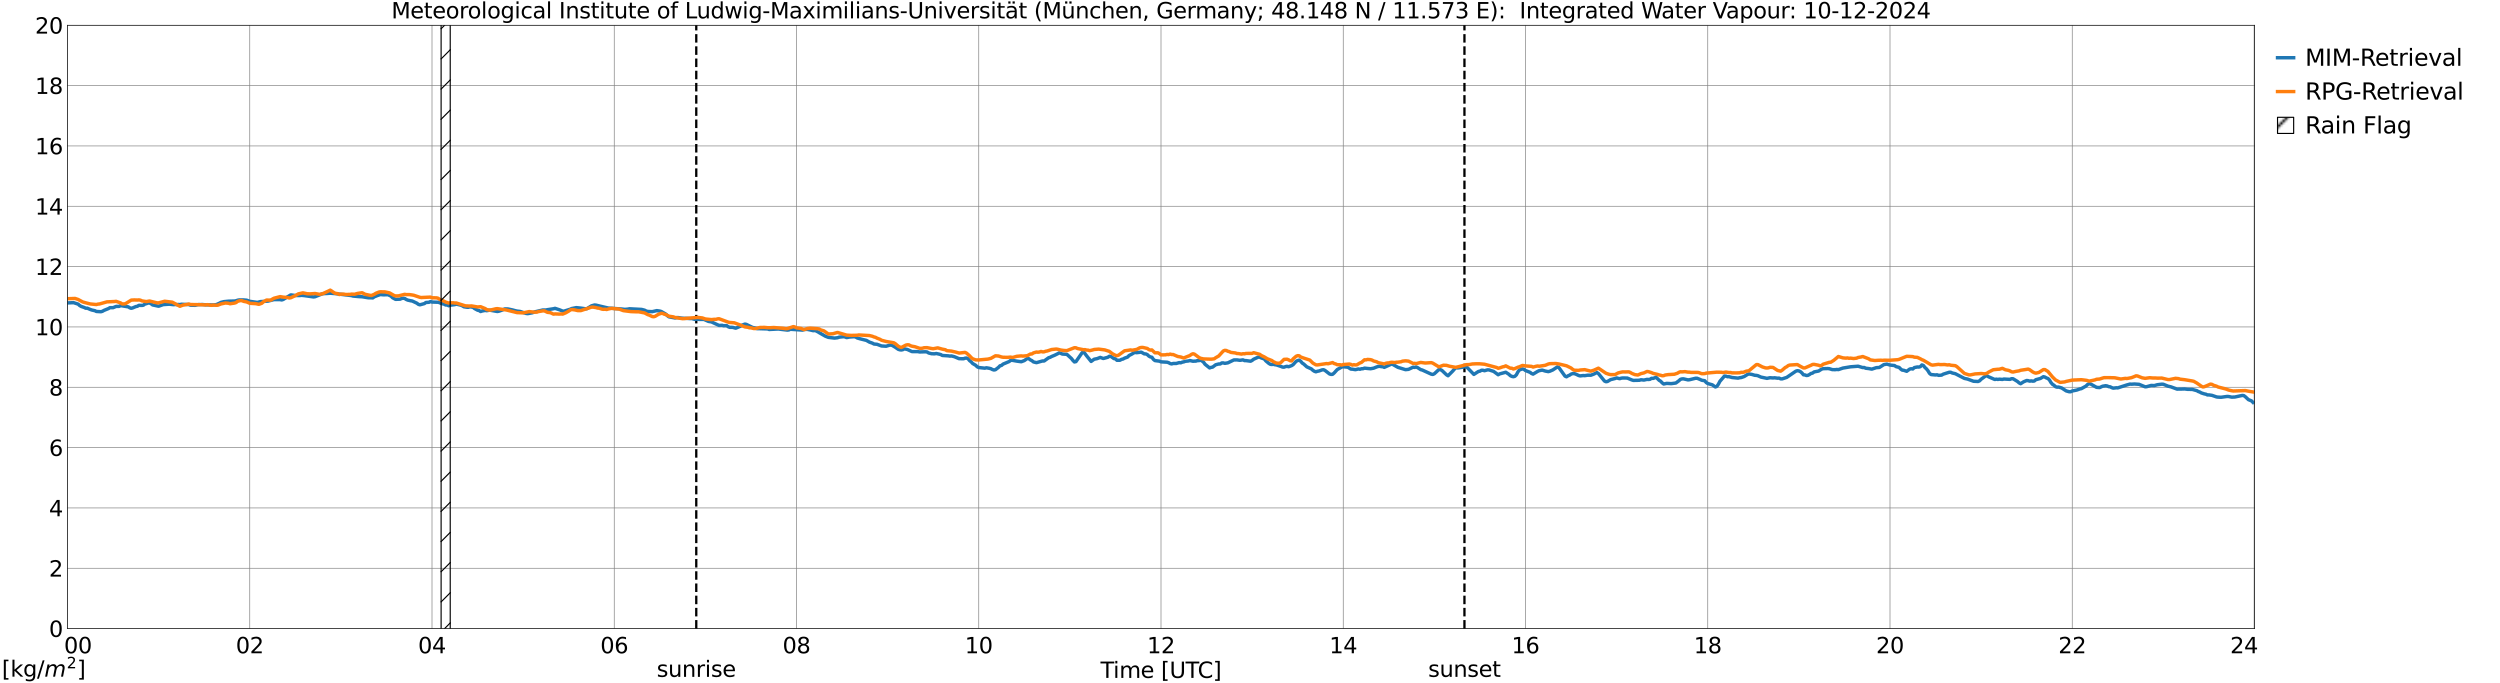 <?xml version="1.0" encoding="utf-8" standalone="no"?>
<!DOCTYPE svg PUBLIC "-//W3C//DTD SVG 1.1//EN"
  "http://www.w3.org/Graphics/SVG/1.1/DTD/svg11.dtd">
<svg xmlns:xlink="http://www.w3.org/1999/xlink" width="1085.4pt" height="296.64pt" viewBox="0 0 1085.4 296.64" xmlns="http://www.w3.org/2000/svg" version="1.1">
 <defs>
  <style type="text/css">*{stroke-linejoin: round; stroke-linecap: butt}</style>
 </defs>
 <g id="figure_1">
  <g id="patch_1">
   <path d="M 0 296.64 
L 1085.4 296.64 
L 1085.4 0 
L 0 0 
z
" style="fill: #ffffff"/>
  </g>
  <g id="axes_1">
   <g id="patch_2">
    <path d="M 29.306 272.909 
L 978.814 272.909 
L 978.814 10.976 
L 29.306 10.976 
z
" style="fill: #ffffff"/>
   </g>
   <g id="patch_3">
    <path d="M 978.814 272.909 
L 978.814 272.909 
L 978.814 10.976 
L 978.814 10.976 
z
" clip-path="url(#p3fe071fb36)" style="fill: #d3d3d3; stroke: #d3d3d3; stroke-linejoin: miter"/>
   </g>
   <g id="matplotlib.axis_1">
    <g id="xtick_1">
     <g id="line2d_1">
      <path d="M 29.306 272.909 
L 29.306 10.976 
" clip-path="url(#p3fe071fb36)" style="fill: none; stroke: #808080; stroke-width: 0.3; stroke-linecap: square"/>
     </g>
     <g id="line2d_2"/>
     <g id="text_1">
      <!--    00 -->
      <g transform="translate(18.733 283.627) scale(0.095 -0.095)">
       <defs>
        <path id="DejaVuSans-20" transform="scale(0.016)"/>
        <path id="DejaVuSans-30" d="M 2034 4250 
Q 1547 4250 1301 3770 
Q 1056 3291 1056 2328 
Q 1056 1369 1301 889 
Q 1547 409 2034 409 
Q 2525 409 2770 889 
Q 3016 1369 3016 2328 
Q 3016 3291 2770 3770 
Q 2525 4250 2034 4250 
z
M 2034 4750 
Q 2819 4750 3233 4129 
Q 3647 3509 3647 2328 
Q 3647 1150 3233 529 
Q 2819 -91 2034 -91 
Q 1250 -91 836 529 
Q 422 1150 422 2328 
Q 422 3509 836 4129 
Q 1250 4750 2034 4750 
z
" transform="scale(0.016)"/>
       </defs>
       <use xlink:href="#DejaVuSans-20"/>
       <use xlink:href="#DejaVuSans-20" transform="translate(31.787 0)"/>
       <use xlink:href="#DejaVuSans-20" transform="translate(63.574 0)"/>
       <use xlink:href="#DejaVuSans-30" transform="translate(95.361 0)"/>
       <use xlink:href="#DejaVuSans-30" transform="translate(158.984 0)"/>
      </g>
     </g>
    </g>
    <g id="xtick_2">
     <g id="line2d_3">
      <path d="M 108.431 272.909 
L 108.431 10.976 
" clip-path="url(#p3fe071fb36)" style="fill: none; stroke: #808080; stroke-width: 0.3; stroke-linecap: square"/>
     </g>
     <g id="line2d_4"/>
     <g id="text_2">
      <!-- 02 -->
      <g transform="translate(102.387 283.627) scale(0.095 -0.095)">
       <defs>
        <path id="DejaVuSans-32" d="M 1228 531 
L 3431 531 
L 3431 0 
L 469 0 
L 469 531 
Q 828 903 1448 1529 
Q 2069 2156 2228 2338 
Q 2531 2678 2651 2914 
Q 2772 3150 2772 3378 
Q 2772 3750 2511 3984 
Q 2250 4219 1831 4219 
Q 1534 4219 1204 4116 
Q 875 4013 500 3803 
L 500 4441 
Q 881 4594 1212 4672 
Q 1544 4750 1819 4750 
Q 2544 4750 2975 4387 
Q 3406 4025 3406 3419 
Q 3406 3131 3298 2873 
Q 3191 2616 2906 2266 
Q 2828 2175 2409 1742 
Q 1991 1309 1228 531 
z
" transform="scale(0.016)"/>
       </defs>
       <use xlink:href="#DejaVuSans-30"/>
       <use xlink:href="#DejaVuSans-32" transform="translate(63.623 0)"/>
      </g>
     </g>
    </g>
    <g id="xtick_3">
     <g id="line2d_5">
      <path d="M 187.557 272.909 
L 187.557 10.976 
" clip-path="url(#p3fe071fb36)" style="fill: none; stroke: #808080; stroke-width: 0.3; stroke-linecap: square"/>
     </g>
     <g id="line2d_6"/>
     <g id="text_3">
      <!-- 04 -->
      <g transform="translate(181.513 283.627) scale(0.095 -0.095)">
       <defs>
        <path id="DejaVuSans-34" d="M 2419 4116 
L 825 1625 
L 2419 1625 
L 2419 4116 
z
M 2253 4666 
L 3047 4666 
L 3047 1625 
L 3713 1625 
L 3713 1100 
L 3047 1100 
L 3047 0 
L 2419 0 
L 2419 1100 
L 313 1100 
L 313 1709 
L 2253 4666 
z
" transform="scale(0.016)"/>
       </defs>
       <use xlink:href="#DejaVuSans-30"/>
       <use xlink:href="#DejaVuSans-34" transform="translate(63.623 0)"/>
      </g>
     </g>
    </g>
    <g id="xtick_4">
     <g id="line2d_7">
      <path d="M 266.683 272.909 
L 266.683 10.976 
" clip-path="url(#p3fe071fb36)" style="fill: none; stroke: #808080; stroke-width: 0.3; stroke-linecap: square"/>
     </g>
     <g id="line2d_8"/>
     <g id="text_4">
      <!-- 06 -->
      <g transform="translate(260.638 283.627) scale(0.095 -0.095)">
       <defs>
        <path id="DejaVuSans-36" d="M 2113 2584 
Q 1688 2584 1439 2293 
Q 1191 2003 1191 1497 
Q 1191 994 1439 701 
Q 1688 409 2113 409 
Q 2538 409 2786 701 
Q 3034 994 3034 1497 
Q 3034 2003 2786 2293 
Q 2538 2584 2113 2584 
z
M 3366 4563 
L 3366 3988 
Q 3128 4100 2886 4159 
Q 2644 4219 2406 4219 
Q 1781 4219 1451 3797 
Q 1122 3375 1075 2522 
Q 1259 2794 1537 2939 
Q 1816 3084 2150 3084 
Q 2853 3084 3261 2657 
Q 3669 2231 3669 1497 
Q 3669 778 3244 343 
Q 2819 -91 2113 -91 
Q 1303 -91 875 529 
Q 447 1150 447 2328 
Q 447 3434 972 4092 
Q 1497 4750 2381 4750 
Q 2619 4750 2861 4703 
Q 3103 4656 3366 4563 
z
" transform="scale(0.016)"/>
       </defs>
       <use xlink:href="#DejaVuSans-30"/>
       <use xlink:href="#DejaVuSans-36" transform="translate(63.623 0)"/>
      </g>
     </g>
    </g>
    <g id="xtick_5">
     <g id="line2d_9">
      <path d="M 345.808 272.909 
L 345.808 10.976 
" clip-path="url(#p3fe071fb36)" style="fill: none; stroke: #808080; stroke-width: 0.3; stroke-linecap: square"/>
     </g>
     <g id="line2d_10"/>
     <g id="text_5">
      <!-- 08 -->
      <g transform="translate(339.764 283.627) scale(0.095 -0.095)">
       <defs>
        <path id="DejaVuSans-38" d="M 2034 2216 
Q 1584 2216 1326 1975 
Q 1069 1734 1069 1313 
Q 1069 891 1326 650 
Q 1584 409 2034 409 
Q 2484 409 2743 651 
Q 3003 894 3003 1313 
Q 3003 1734 2745 1975 
Q 2488 2216 2034 2216 
z
M 1403 2484 
Q 997 2584 770 2862 
Q 544 3141 544 3541 
Q 544 4100 942 4425 
Q 1341 4750 2034 4750 
Q 2731 4750 3128 4425 
Q 3525 4100 3525 3541 
Q 3525 3141 3298 2862 
Q 3072 2584 2669 2484 
Q 3125 2378 3379 2068 
Q 3634 1759 3634 1313 
Q 3634 634 3220 271 
Q 2806 -91 2034 -91 
Q 1263 -91 848 271 
Q 434 634 434 1313 
Q 434 1759 690 2068 
Q 947 2378 1403 2484 
z
M 1172 3481 
Q 1172 3119 1398 2916 
Q 1625 2713 2034 2713 
Q 2441 2713 2670 2916 
Q 2900 3119 2900 3481 
Q 2900 3844 2670 4047 
Q 2441 4250 2034 4250 
Q 1625 4250 1398 4047 
Q 1172 3844 1172 3481 
z
" transform="scale(0.016)"/>
       </defs>
       <use xlink:href="#DejaVuSans-30"/>
       <use xlink:href="#DejaVuSans-38" transform="translate(63.623 0)"/>
      </g>
     </g>
    </g>
    <g id="xtick_6">
     <g id="line2d_11">
      <path d="M 424.934 272.909 
L 424.934 10.976 
" clip-path="url(#p3fe071fb36)" style="fill: none; stroke: #808080; stroke-width: 0.3; stroke-linecap: square"/>
     </g>
     <g id="line2d_12"/>
     <g id="text_6">
      <!-- 10 -->
      <g transform="translate(418.89 283.627) scale(0.095 -0.095)">
       <defs>
        <path id="DejaVuSans-31" d="M 794 531 
L 1825 531 
L 1825 4091 
L 703 3866 
L 703 4441 
L 1819 4666 
L 2450 4666 
L 2450 531 
L 3481 531 
L 3481 0 
L 794 0 
L 794 531 
z
" transform="scale(0.016)"/>
       </defs>
       <use xlink:href="#DejaVuSans-31"/>
       <use xlink:href="#DejaVuSans-30" transform="translate(63.623 0)"/>
      </g>
     </g>
    </g>
    <g id="xtick_7">
     <g id="line2d_13">
      <path d="M 504.06 272.909 
L 504.06 10.976 
" clip-path="url(#p3fe071fb36)" style="fill: none; stroke: #808080; stroke-width: 0.3; stroke-linecap: square"/>
     </g>
     <g id="line2d_14"/>
     <g id="text_7">
      <!-- 12 -->
      <g transform="translate(498.015 283.627) scale(0.095 -0.095)">
       <use xlink:href="#DejaVuSans-31"/>
       <use xlink:href="#DejaVuSans-32" transform="translate(63.623 0)"/>
      </g>
     </g>
    </g>
    <g id="xtick_8">
     <g id="line2d_15">
      <path d="M 583.185 272.909 
L 583.185 10.976 
" clip-path="url(#p3fe071fb36)" style="fill: none; stroke: #808080; stroke-width: 0.3; stroke-linecap: square"/>
     </g>
     <g id="line2d_16"/>
     <g id="text_8">
      <!-- 14 -->
      <g transform="translate(577.141 283.627) scale(0.095 -0.095)">
       <use xlink:href="#DejaVuSans-31"/>
       <use xlink:href="#DejaVuSans-34" transform="translate(63.623 0)"/>
      </g>
     </g>
    </g>
    <g id="xtick_9">
     <g id="line2d_17">
      <path d="M 662.311 272.909 
L 662.311 10.976 
" clip-path="url(#p3fe071fb36)" style="fill: none; stroke: #808080; stroke-width: 0.3; stroke-linecap: square"/>
     </g>
     <g id="line2d_18"/>
     <g id="text_9">
      <!-- 16 -->
      <g transform="translate(656.267 283.627) scale(0.095 -0.095)">
       <use xlink:href="#DejaVuSans-31"/>
       <use xlink:href="#DejaVuSans-36" transform="translate(63.623 0)"/>
      </g>
     </g>
    </g>
    <g id="xtick_10">
     <g id="line2d_19">
      <path d="M 741.437 272.909 
L 741.437 10.976 
" clip-path="url(#p3fe071fb36)" style="fill: none; stroke: #808080; stroke-width: 0.3; stroke-linecap: square"/>
     </g>
     <g id="line2d_20"/>
     <g id="text_10">
      <!-- 18 -->
      <g transform="translate(735.392 283.627) scale(0.095 -0.095)">
       <use xlink:href="#DejaVuSans-31"/>
       <use xlink:href="#DejaVuSans-38" transform="translate(63.623 0)"/>
      </g>
     </g>
    </g>
    <g id="xtick_11">
     <g id="line2d_21">
      <path d="M 820.562 272.909 
L 820.562 10.976 
" clip-path="url(#p3fe071fb36)" style="fill: none; stroke: #808080; stroke-width: 0.3; stroke-linecap: square"/>
     </g>
     <g id="line2d_22"/>
     <g id="text_11">
      <!-- 20 -->
      <g transform="translate(814.518 283.627) scale(0.095 -0.095)">
       <use xlink:href="#DejaVuSans-32"/>
       <use xlink:href="#DejaVuSans-30" transform="translate(63.623 0)"/>
      </g>
     </g>
    </g>
    <g id="xtick_12">
     <g id="line2d_23">
      <path d="M 899.688 272.909 
L 899.688 10.976 
" clip-path="url(#p3fe071fb36)" style="fill: none; stroke: #808080; stroke-width: 0.3; stroke-linecap: square"/>
     </g>
     <g id="line2d_24"/>
     <g id="text_12">
      <!-- 22 -->
      <g transform="translate(893.644 283.627) scale(0.095 -0.095)">
       <use xlink:href="#DejaVuSans-32"/>
       <use xlink:href="#DejaVuSans-32" transform="translate(63.623 0)"/>
      </g>
     </g>
    </g>
    <g id="xtick_13">
     <g id="line2d_25">
      <path d="M 978.814 272.909 
L 978.814 10.976 
" clip-path="url(#p3fe071fb36)" style="fill: none; stroke: #808080; stroke-width: 0.3; stroke-linecap: square"/>
     </g>
     <g id="line2d_26"/>
     <g id="text_13">
      <!-- 24    -->
      <g transform="translate(968.241 283.627) scale(0.095 -0.095)">
       <use xlink:href="#DejaVuSans-32"/>
       <use xlink:href="#DejaVuSans-34" transform="translate(63.623 0)"/>
       <use xlink:href="#DejaVuSans-20" transform="translate(127.246 0)"/>
       <use xlink:href="#DejaVuSans-20" transform="translate(159.033 0)"/>
       <use xlink:href="#DejaVuSans-20" transform="translate(190.82 0)"/>
      </g>
     </g>
    </g>
    <g id="text_14">
     <!-- Time [UTC] -->
     <g transform="translate(477.806 294.322) scale(0.095 -0.095)">
      <defs>
       <path id="DejaVuSans-54" d="M -19 4666 
L 3928 4666 
L 3928 4134 
L 2272 4134 
L 2272 0 
L 1638 0 
L 1638 4134 
L -19 4134 
L -19 4666 
z
" transform="scale(0.016)"/>
       <path id="DejaVuSans-69" d="M 603 3500 
L 1178 3500 
L 1178 0 
L 603 0 
L 603 3500 
z
M 603 4863 
L 1178 4863 
L 1178 4134 
L 603 4134 
L 603 4863 
z
" transform="scale(0.016)"/>
       <path id="DejaVuSans-6d" d="M 3328 2828 
Q 3544 3216 3844 3400 
Q 4144 3584 4550 3584 
Q 5097 3584 5394 3201 
Q 5691 2819 5691 2113 
L 5691 0 
L 5113 0 
L 5113 2094 
Q 5113 2597 4934 2840 
Q 4756 3084 4391 3084 
Q 3944 3084 3684 2787 
Q 3425 2491 3425 1978 
L 3425 0 
L 2847 0 
L 2847 2094 
Q 2847 2600 2669 2842 
Q 2491 3084 2119 3084 
Q 1678 3084 1418 2786 
Q 1159 2488 1159 1978 
L 1159 0 
L 581 0 
L 581 3500 
L 1159 3500 
L 1159 2956 
Q 1356 3278 1631 3431 
Q 1906 3584 2284 3584 
Q 2666 3584 2933 3390 
Q 3200 3197 3328 2828 
z
" transform="scale(0.016)"/>
       <path id="DejaVuSans-65" d="M 3597 1894 
L 3597 1613 
L 953 1613 
Q 991 1019 1311 708 
Q 1631 397 2203 397 
Q 2534 397 2845 478 
Q 3156 559 3463 722 
L 3463 178 
Q 3153 47 2828 -22 
Q 2503 -91 2169 -91 
Q 1331 -91 842 396 
Q 353 884 353 1716 
Q 353 2575 817 3079 
Q 1281 3584 2069 3584 
Q 2775 3584 3186 3129 
Q 3597 2675 3597 1894 
z
M 3022 2063 
Q 3016 2534 2758 2815 
Q 2500 3097 2075 3097 
Q 1594 3097 1305 2825 
Q 1016 2553 972 2059 
L 3022 2063 
z
" transform="scale(0.016)"/>
       <path id="DejaVuSans-5b" d="M 550 4863 
L 1875 4863 
L 1875 4416 
L 1125 4416 
L 1125 -397 
L 1875 -397 
L 1875 -844 
L 550 -844 
L 550 4863 
z
" transform="scale(0.016)"/>
       <path id="DejaVuSans-55" d="M 556 4666 
L 1191 4666 
L 1191 1831 
Q 1191 1081 1462 751 
Q 1734 422 2344 422 
Q 2950 422 3222 751 
Q 3494 1081 3494 1831 
L 3494 4666 
L 4128 4666 
L 4128 1753 
Q 4128 841 3676 375 
Q 3225 -91 2344 -91 
Q 1459 -91 1007 375 
Q 556 841 556 1753 
L 556 4666 
z
" transform="scale(0.016)"/>
       <path id="DejaVuSans-43" d="M 4122 4306 
L 4122 3641 
Q 3803 3938 3442 4084 
Q 3081 4231 2675 4231 
Q 1875 4231 1450 3742 
Q 1025 3253 1025 2328 
Q 1025 1406 1450 917 
Q 1875 428 2675 428 
Q 3081 428 3442 575 
Q 3803 722 4122 1019 
L 4122 359 
Q 3791 134 3420 21 
Q 3050 -91 2638 -91 
Q 1578 -91 968 557 
Q 359 1206 359 2328 
Q 359 3453 968 4101 
Q 1578 4750 2638 4750 
Q 3056 4750 3426 4639 
Q 3797 4528 4122 4306 
z
" transform="scale(0.016)"/>
       <path id="DejaVuSans-5d" d="M 1947 4863 
L 1947 -844 
L 622 -844 
L 622 -397 
L 1369 -397 
L 1369 4416 
L 622 4416 
L 622 4863 
L 1947 4863 
z
" transform="scale(0.016)"/>
      </defs>
      <use xlink:href="#DejaVuSans-54"/>
      <use xlink:href="#DejaVuSans-69" transform="translate(57.959 0)"/>
      <use xlink:href="#DejaVuSans-6d" transform="translate(85.742 0)"/>
      <use xlink:href="#DejaVuSans-65" transform="translate(183.154 0)"/>
      <use xlink:href="#DejaVuSans-20" transform="translate(244.678 0)"/>
      <use xlink:href="#DejaVuSans-5b" transform="translate(276.465 0)"/>
      <use xlink:href="#DejaVuSans-55" transform="translate(315.479 0)"/>
      <use xlink:href="#DejaVuSans-54" transform="translate(388.672 0)"/>
      <use xlink:href="#DejaVuSans-43" transform="translate(443.881 0)"/>
      <use xlink:href="#DejaVuSans-5d" transform="translate(513.705 0)"/>
     </g>
    </g>
   </g>
   <g id="matplotlib.axis_2">
    <g id="ytick_1">
     <g id="line2d_27">
      <path d="M 29.306 272.909 
L 978.814 272.909 
" clip-path="url(#p3fe071fb36)" style="fill: none; stroke: #808080; stroke-width: 0.3; stroke-linecap: square"/>
     </g>
     <g id="line2d_28"/>
     <g id="text_15">
      <!-- 0 -->
      <g transform="translate(21.261 276.518) scale(0.095 -0.095)">
       <use xlink:href="#DejaVuSans-30"/>
      </g>
     </g>
    </g>
    <g id="ytick_2">
     <g id="line2d_29">
      <path d="M 29.306 246.715 
L 978.814 246.715 
" clip-path="url(#p3fe071fb36)" style="fill: none; stroke: #808080; stroke-width: 0.3; stroke-linecap: square"/>
     </g>
     <g id="line2d_30"/>
     <g id="text_16">
      <!-- 2 -->
      <g transform="translate(21.261 250.325) scale(0.095 -0.095)">
       <use xlink:href="#DejaVuSans-32"/>
      </g>
     </g>
    </g>
    <g id="ytick_3">
     <g id="line2d_31">
      <path d="M 29.306 220.522 
L 978.814 220.522 
" clip-path="url(#p3fe071fb36)" style="fill: none; stroke: #808080; stroke-width: 0.3; stroke-linecap: square"/>
     </g>
     <g id="line2d_32"/>
     <g id="text_17">
      <!-- 4 -->
      <g transform="translate(21.261 224.131) scale(0.095 -0.095)">
       <use xlink:href="#DejaVuSans-34"/>
      </g>
     </g>
    </g>
    <g id="ytick_4">
     <g id="line2d_33">
      <path d="M 29.306 194.329 
L 978.814 194.329 
" clip-path="url(#p3fe071fb36)" style="fill: none; stroke: #808080; stroke-width: 0.3; stroke-linecap: square"/>
     </g>
     <g id="line2d_34"/>
     <g id="text_18">
      <!-- 6 -->
      <g transform="translate(21.261 197.938) scale(0.095 -0.095)">
       <use xlink:href="#DejaVuSans-36"/>
      </g>
     </g>
    </g>
    <g id="ytick_5">
     <g id="line2d_35">
      <path d="M 29.306 168.136 
L 978.814 168.136 
" clip-path="url(#p3fe071fb36)" style="fill: none; stroke: #808080; stroke-width: 0.3; stroke-linecap: square"/>
     </g>
     <g id="line2d_36"/>
     <g id="text_19">
      <!-- 8 -->
      <g transform="translate(21.261 171.745) scale(0.095 -0.095)">
       <use xlink:href="#DejaVuSans-38"/>
      </g>
     </g>
    </g>
    <g id="ytick_6">
     <g id="line2d_37">
      <path d="M 29.306 141.942 
L 978.814 141.942 
" clip-path="url(#p3fe071fb36)" style="fill: none; stroke: #808080; stroke-width: 0.3; stroke-linecap: square"/>
     </g>
     <g id="line2d_38"/>
     <g id="text_20">
      <!-- 10 -->
      <g transform="translate(15.217 145.551) scale(0.095 -0.095)">
       <use xlink:href="#DejaVuSans-31"/>
       <use xlink:href="#DejaVuSans-30" transform="translate(63.623 0)"/>
      </g>
     </g>
    </g>
    <g id="ytick_7">
     <g id="line2d_39">
      <path d="M 29.306 115.749 
L 978.814 115.749 
" clip-path="url(#p3fe071fb36)" style="fill: none; stroke: #808080; stroke-width: 0.3; stroke-linecap: square"/>
     </g>
     <g id="line2d_40"/>
     <g id="text_21">
      <!-- 12 -->
      <g transform="translate(15.217 119.358) scale(0.095 -0.095)">
       <use xlink:href="#DejaVuSans-31"/>
       <use xlink:href="#DejaVuSans-32" transform="translate(63.623 0)"/>
      </g>
     </g>
    </g>
    <g id="ytick_8">
     <g id="line2d_41">
      <path d="M 29.306 89.556 
L 978.814 89.556 
" clip-path="url(#p3fe071fb36)" style="fill: none; stroke: #808080; stroke-width: 0.3; stroke-linecap: square"/>
     </g>
     <g id="line2d_42"/>
     <g id="text_22">
      <!-- 14 -->
      <g transform="translate(15.217 93.165) scale(0.095 -0.095)">
       <use xlink:href="#DejaVuSans-31"/>
       <use xlink:href="#DejaVuSans-34" transform="translate(63.623 0)"/>
      </g>
     </g>
    </g>
    <g id="ytick_9">
     <g id="line2d_43">
      <path d="M 29.306 63.362 
L 978.814 63.362 
" clip-path="url(#p3fe071fb36)" style="fill: none; stroke: #808080; stroke-width: 0.3; stroke-linecap: square"/>
     </g>
     <g id="line2d_44"/>
     <g id="text_23">
      <!-- 16 -->
      <g transform="translate(15.217 66.972) scale(0.095 -0.095)">
       <use xlink:href="#DejaVuSans-31"/>
       <use xlink:href="#DejaVuSans-36" transform="translate(63.623 0)"/>
      </g>
     </g>
    </g>
    <g id="ytick_10">
     <g id="line2d_45">
      <path d="M 29.306 37.169 
L 978.814 37.169 
" clip-path="url(#p3fe071fb36)" style="fill: none; stroke: #808080; stroke-width: 0.3; stroke-linecap: square"/>
     </g>
     <g id="line2d_46"/>
     <g id="text_24">
      <!-- 18 -->
      <g transform="translate(15.217 40.778) scale(0.095 -0.095)">
       <use xlink:href="#DejaVuSans-31"/>
       <use xlink:href="#DejaVuSans-38" transform="translate(63.623 0)"/>
      </g>
     </g>
    </g>
    <g id="ytick_11">
     <g id="line2d_47">
      <path d="M 29.306 10.976 
L 978.814 10.976 
" clip-path="url(#p3fe071fb36)" style="fill: none; stroke: #808080; stroke-width: 0.3; stroke-linecap: square"/>
     </g>
     <g id="line2d_48"/>
     <g id="text_25">
      <!-- 20 -->
      <g transform="translate(15.217 14.585) scale(0.095 -0.095)">
       <use xlink:href="#DejaVuSans-32"/>
       <use xlink:href="#DejaVuSans-30" transform="translate(63.623 0)"/>
      </g>
     </g>
    </g>
   </g>
   <g id="line2d_49">
    <path d="M 302.289 272.909 
L 302.289 10.976 
" clip-path="url(#p3fe071fb36)" style="fill: none; stroke-dasharray: 3.7,1.6; stroke-dashoffset: 0; stroke: #000000"/>
   </g>
   <g id="line2d_50">
    <path d="M 635.804 272.909 
L 635.804 10.976 
" clip-path="url(#p3fe071fb36)" style="fill: none; stroke-dasharray: 3.7,1.6; stroke-dashoffset: 0; stroke: #000000"/>
   </g>
   <g id="line2d_51">
    <path d="M 29.306 131.508 
L 31.943 131.407 
L 33.921 132.043 
L 34.581 132.644 
L 35.24 133.029 
L 36.559 133.491 
L 37.218 133.824 
L 37.878 133.787 
L 39.197 134.363 
L 39.856 134.597 
L 41.175 134.886 
L 41.834 135.219 
L 43.812 135.337 
L 44.472 135.151 
L 45.131 134.768 
L 47.109 133.958 
L 47.768 133.564 
L 49.087 133.584 
L 50.406 133.037 
L 51.725 133.019 
L 52.384 132.687 
L 55.681 133.223 
L 56.34 133.64 
L 57 133.854 
L 57.659 133.659 
L 58.978 133.099 
L 59.637 132.976 
L 60.297 132.562 
L 61.615 132.608 
L 62.275 132.493 
L 62.934 131.97 
L 63.594 131.835 
L 64.253 131.577 
L 64.912 131.55 
L 65.572 131.869 
L 66.231 132.379 
L 68.869 132.952 
L 70.847 132.25 
L 73.484 132.069 
L 74.803 132.223 
L 75.462 132.274 
L 76.122 132.196 
L 76.781 132.249 
L 77.441 132.189 
L 78.1 132.244 
L 78.759 132.092 
L 82.056 132.225 
L 82.716 132.516 
L 84.694 132.558 
L 86.013 132.248 
L 87.991 132.217 
L 89.309 132.343 
L 92.606 132.388 
L 93.925 132.246 
L 95.244 131.656 
L 95.903 131.294 
L 97.222 130.964 
L 99.2 130.763 
L 101.838 130.697 
L 102.497 130.585 
L 103.156 130.344 
L 103.816 130.228 
L 105.794 130.223 
L 107.113 130.34 
L 108.431 130.82 
L 111.728 131.299 
L 113.047 130.947 
L 116.344 130.737 
L 118.982 130.073 
L 121.619 130.074 
L 122.278 130.231 
L 122.938 130.02 
L 126.235 128.029 
L 128.213 128.291 
L 130.191 128.323 
L 130.85 128.221 
L 132.169 128.351 
L 136.125 128.915 
L 136.785 128.824 
L 140.082 127.505 
L 142.06 127.416 
L 143.379 127.307 
L 145.357 127.46 
L 152.61 128.34 
L 153.269 128.547 
L 155.907 128.785 
L 157.226 128.845 
L 159.863 129.284 
L 161.182 129.3 
L 161.841 129.342 
L 162.501 128.86 
L 163.819 128.333 
L 165.138 127.881 
L 166.457 127.999 
L 168.435 127.943 
L 169.754 128.563 
L 170.413 129.245 
L 171.732 129.967 
L 173.71 129.892 
L 174.37 129.593 
L 175.029 129.476 
L 175.688 129.574 
L 176.348 130.004 
L 177.007 130.288 
L 178.326 130.588 
L 178.985 130.693 
L 180.963 131.623 
L 181.623 132.109 
L 182.282 132.346 
L 184.26 131.803 
L 184.92 131.324 
L 186.238 131.244 
L 186.898 130.923 
L 187.557 131.136 
L 190.195 131.225 
L 190.854 131.405 
L 191.513 131.741 
L 192.832 132.058 
L 193.492 132.417 
L 194.151 132.4 
L 194.81 132.752 
L 195.47 132.508 
L 197.448 132.259 
L 198.107 132.036 
L 200.085 132.497 
L 200.745 132.782 
L 201.404 133.194 
L 202.723 133.394 
L 203.382 133.401 
L 204.042 133.201 
L 205.36 133.407 
L 206.02 133.946 
L 207.339 134.672 
L 207.998 134.816 
L 208.657 135.249 
L 209.317 135.027 
L 210.635 134.777 
L 211.295 134.892 
L 212.614 134.658 
L 215.91 135.236 
L 216.57 135.131 
L 217.889 134.669 
L 219.207 134.116 
L 220.526 134.14 
L 222.504 134.555 
L 223.823 134.916 
L 224.482 135.06 
L 225.801 135.215 
L 228.439 136.094 
L 229.098 136.172 
L 231.076 135.813 
L 232.395 135.345 
L 235.692 134.578 
L 237.011 134.604 
L 237.67 134.451 
L 240.308 134.046 
L 240.967 133.866 
L 242.945 134.514 
L 244.264 135.063 
L 244.923 135.072 
L 247.561 134.261 
L 248.22 133.956 
L 250.198 133.563 
L 252.176 133.765 
L 254.155 134.05 
L 254.814 134.021 
L 256.792 132.79 
L 258.111 132.422 
L 258.77 132.479 
L 260.748 132.958 
L 264.045 133.73 
L 269.98 134.162 
L 271.298 134.32 
L 272.617 134.196 
L 273.277 134.058 
L 278.552 134.334 
L 279.87 134.669 
L 280.53 135.026 
L 281.189 135.216 
L 283.167 135.309 
L 285.145 134.863 
L 286.464 135.055 
L 287.124 135.248 
L 288.442 136.017 
L 289.102 136.412 
L 289.761 137.071 
L 290.42 137.556 
L 293.058 138.048 
L 293.717 137.897 
L 294.377 137.871 
L 295.696 138.089 
L 297.014 138.199 
L 298.333 138.224 
L 299.652 138.318 
L 300.311 138.277 
L 301.63 138.658 
L 302.949 138.585 
L 303.608 138.681 
L 305.586 138.663 
L 307.564 139.532 
L 308.883 139.761 
L 312.18 141.293 
L 313.499 141.226 
L 314.158 141.419 
L 315.477 141.357 
L 316.136 141.846 
L 316.796 142.106 
L 318.114 142.133 
L 319.433 142.497 
L 321.411 141.649 
L 322.071 141.225 
L 323.39 140.708 
L 324.049 140.841 
L 326.686 142.144 
L 328.005 142.478 
L 328.665 142.682 
L 329.983 142.71 
L 333.28 142.813 
L 333.94 143.047 
L 337.896 142.842 
L 341.852 143.325 
L 342.512 143.238 
L 343.171 142.952 
L 348.446 143.326 
L 349.105 143.064 
L 350.424 142.991 
L 351.743 143.256 
L 353.062 143.57 
L 353.721 143.499 
L 354.38 143.693 
L 358.337 145.965 
L 359.655 146.475 
L 362.293 146.788 
L 363.612 146.637 
L 364.271 146.39 
L 366.249 146.178 
L 366.909 146.304 
L 367.568 146.577 
L 368.887 146.326 
L 370.865 146.178 
L 371.524 146.333 
L 372.184 146.736 
L 373.502 147.122 
L 376.14 147.776 
L 377.459 148.523 
L 378.777 148.988 
L 379.437 149.358 
L 380.756 149.476 
L 382.734 150.207 
L 384.712 150.328 
L 386.031 149.921 
L 386.69 149.813 
L 387.349 149.962 
L 388.668 150.746 
L 389.987 151.66 
L 390.646 151.866 
L 391.306 151.942 
L 391.965 151.814 
L 392.624 151.447 
L 393.943 151.729 
L 395.921 152.637 
L 398.559 152.661 
L 399.218 152.806 
L 401.856 152.723 
L 402.515 152.82 
L 403.175 153.248 
L 404.493 153.581 
L 405.812 153.612 
L 406.471 153.476 
L 407.79 153.758 
L 408.45 153.937 
L 409.109 154.331 
L 411.746 154.493 
L 412.406 154.616 
L 413.065 154.535 
L 414.384 154.875 
L 416.362 155.72 
L 418.34 155.755 
L 419 155.51 
L 419.659 155.438 
L 420.318 155.767 
L 420.978 156.58 
L 421.637 157.088 
L 422.297 157.823 
L 423.615 158.603 
L 424.275 159.256 
L 424.934 159.559 
L 427.572 159.854 
L 428.231 159.677 
L 429.55 159.904 
L 430.209 160.077 
L 430.869 160.436 
L 431.528 160.638 
L 432.187 160.51 
L 433.506 159.493 
L 434.165 158.8 
L 434.825 158.657 
L 435.484 158.083 
L 438.122 156.974 
L 438.781 156.448 
L 439.44 156.422 
L 441.419 156.781 
L 443.397 157.053 
L 444.716 156.553 
L 446.034 155.617 
L 446.694 155.745 
L 447.353 156.251 
L 448.012 156.58 
L 448.672 157.127 
L 449.991 157.453 
L 452.628 156.713 
L 453.287 156.75 
L 455.266 155.324 
L 455.925 155.133 
L 456.584 154.769 
L 457.903 154.221 
L 459.222 153.573 
L 459.881 153.198 
L 460.541 153.398 
L 461.2 153.716 
L 463.178 153.833 
L 465.156 155.63 
L 465.816 156.487 
L 466.475 157.144 
L 467.134 156.998 
L 469.772 153.195 
L 470.431 152.687 
L 471.75 154.467 
L 473.728 156.915 
L 475.047 155.96 
L 476.366 155.685 
L 477.685 155.174 
L 479.003 155.649 
L 480.981 155.111 
L 481.641 154.664 
L 482.3 154.741 
L 483.619 155.686 
L 484.278 155.794 
L 484.938 156.424 
L 486.256 156.405 
L 486.916 156.016 
L 487.575 155.88 
L 488.235 155.496 
L 489.553 155.025 
L 490.213 154.345 
L 491.532 153.666 
L 492.191 153.235 
L 492.85 153.023 
L 493.51 153.12 
L 495.488 152.884 
L 496.807 153.638 
L 497.466 153.657 
L 498.125 153.961 
L 498.785 154.598 
L 499.444 154.97 
L 500.103 155.096 
L 500.763 156.018 
L 501.422 156.553 
L 503.4 156.803 
L 504.06 157.099 
L 506.697 157.255 
L 507.357 157.451 
L 508.016 157.829 
L 508.675 158.002 
L 509.335 157.812 
L 510.654 157.811 
L 511.972 157.431 
L 512.632 157.526 
L 513.291 157.235 
L 513.95 157.114 
L 514.61 156.861 
L 515.929 156.724 
L 516.588 156.534 
L 517.907 156.827 
L 519.226 156.772 
L 519.885 156.563 
L 520.544 156.564 
L 521.204 156.362 
L 521.863 156.703 
L 522.522 157.228 
L 523.182 158.142 
L 525.16 159.736 
L 525.819 159.496 
L 526.479 159.383 
L 527.797 158.372 
L 529.116 158.03 
L 529.776 158.03 
L 530.435 157.572 
L 531.094 157.559 
L 531.754 157.748 
L 533.073 157.534 
L 535.71 156.269 
L 537.029 156.253 
L 538.348 156.433 
L 539.666 156.235 
L 540.326 156.567 
L 540.985 156.56 
L 542.963 156.831 
L 543.623 156.478 
L 544.282 155.96 
L 546.26 155.065 
L 546.919 155.07 
L 547.579 155.402 
L 548.898 155.837 
L 549.557 156.657 
L 550.876 157.779 
L 551.535 158.166 
L 552.195 158.249 
L 552.854 158.151 
L 553.513 158.352 
L 554.173 158.432 
L 556.151 159.09 
L 556.81 159.367 
L 557.47 159.417 
L 558.129 159.166 
L 558.788 159.042 
L 559.448 159.225 
L 560.766 158.74 
L 561.426 158.313 
L 562.745 156.842 
L 563.404 156.537 
L 564.063 156.356 
L 564.723 156.847 
L 565.382 157.629 
L 566.042 158.059 
L 567.36 159.267 
L 569.338 160.163 
L 569.998 160.759 
L 570.657 161.195 
L 571.317 161.425 
L 571.976 161.191 
L 572.635 161.081 
L 573.954 160.598 
L 574.613 160.512 
L 575.273 160.836 
L 577.251 162.372 
L 577.91 162.554 
L 578.57 162.511 
L 579.229 161.935 
L 580.548 160.478 
L 582.526 159.347 
L 583.185 159.237 
L 585.164 159.423 
L 586.482 160.249 
L 587.142 160.276 
L 588.46 160.495 
L 589.779 160.187 
L 590.439 160.321 
L 591.098 160.091 
L 591.757 160.085 
L 592.417 159.825 
L 593.736 159.976 
L 595.054 160.088 
L 596.373 159.847 
L 597.692 159.309 
L 598.351 159.099 
L 599.011 159.024 
L 599.67 159.178 
L 600.329 159.21 
L 600.989 159.492 
L 604.286 157.999 
L 606.923 159.488 
L 610.22 160.492 
L 611.539 160.349 
L 613.517 159.413 
L 614.176 159.515 
L 614.836 159.325 
L 615.495 159.628 
L 616.814 160.476 
L 617.473 160.645 
L 621.429 162.452 
L 622.089 162.572 
L 622.748 162.257 
L 624.726 160.422 
L 625.386 160.488 
L 626.045 160.838 
L 628.023 162.722 
L 628.683 163.13 
L 630.661 161.151 
L 631.98 159.651 
L 632.639 159.736 
L 633.298 159.707 
L 636.595 159.154 
L 639.892 162.552 
L 641.87 161.279 
L 642.53 161.148 
L 643.189 160.749 
L 643.848 160.765 
L 644.508 160.948 
L 645.827 160.577 
L 646.486 160.604 
L 648.464 161.243 
L 650.442 162.698 
L 651.102 162.324 
L 652.42 161.971 
L 653.739 161.613 
L 655.058 162.476 
L 655.717 163.096 
L 656.377 163.408 
L 657.036 163.553 
L 657.695 163.378 
L 658.355 162.729 
L 659.014 161.467 
L 659.674 160.601 
L 660.992 160.149 
L 661.652 160.365 
L 662.311 160.87 
L 664.289 161.647 
L 664.949 162.154 
L 665.608 162.43 
L 667.586 161.235 
L 668.246 160.927 
L 669.564 160.684 
L 670.883 161.095 
L 672.202 161.343 
L 672.861 161.175 
L 674.18 160.608 
L 675.499 159.735 
L 676.158 159.284 
L 676.817 159.604 
L 679.455 163.29 
L 680.114 163.59 
L 680.774 163.165 
L 681.433 162.893 
L 682.092 162.427 
L 682.752 162.214 
L 683.411 162.196 
L 684.071 162.4 
L 685.389 163.032 
L 686.049 163.205 
L 687.368 163.045 
L 688.027 163.096 
L 689.346 162.884 
L 690.664 162.916 
L 691.983 162.419 
L 693.302 161.745 
L 693.961 162.172 
L 696.599 165.429 
L 697.258 165.733 
L 697.918 165.62 
L 699.236 164.828 
L 701.215 164.332 
L 701.874 164.08 
L 703.193 164.414 
L 703.852 164.19 
L 704.511 164.1 
L 706.49 164.14 
L 708.468 164.955 
L 709.127 165.155 
L 711.765 165.097 
L 712.424 164.88 
L 713.743 165.011 
L 715.062 164.714 
L 715.721 164.763 
L 716.38 164.675 
L 717.04 164.237 
L 717.699 164.287 
L 719.018 163.814 
L 720.337 165.115 
L 720.996 165.514 
L 721.655 166.222 
L 722.315 166.717 
L 723.633 166.45 
L 725.612 166.56 
L 727.59 166.288 
L 728.909 165.306 
L 729.568 164.697 
L 730.227 164.511 
L 730.887 164.474 
L 732.865 164.935 
L 733.524 164.862 
L 736.162 164.219 
L 736.821 164.223 
L 738.14 164.755 
L 738.799 165.082 
L 740.118 165.291 
L 740.777 166.077 
L 741.437 166.509 
L 743.415 167.075 
L 744.734 167.997 
L 745.393 167.761 
L 746.052 166.814 
L 746.712 165.556 
L 748.69 163.265 
L 749.349 163.313 
L 750.009 163.561 
L 750.668 163.538 
L 751.987 163.901 
L 754.624 164.173 
L 755.284 163.982 
L 755.943 163.921 
L 757.262 163.472 
L 758.581 162.645 
L 759.24 162.339 
L 760.559 162.55 
L 761.878 162.941 
L 762.537 162.972 
L 763.196 163.119 
L 764.515 163.713 
L 767.153 164.263 
L 768.471 163.994 
L 769.79 164.09 
L 770.449 164.025 
L 771.768 164.196 
L 772.428 164.153 
L 773.087 164.492 
L 773.746 164.494 
L 775.065 164.065 
L 775.725 163.849 
L 779.681 161.146 
L 780.34 160.939 
L 781 161.033 
L 781.659 161.34 
L 782.318 161.913 
L 782.978 162.713 
L 783.637 162.785 
L 784.296 163.038 
L 784.956 162.945 
L 785.615 162.603 
L 786.275 162.134 
L 786.934 161.993 
L 787.593 161.48 
L 789.572 161.094 
L 790.89 160.254 
L 791.55 160.065 
L 793.528 160.009 
L 794.187 160.065 
L 795.506 160.475 
L 796.825 160.49 
L 797.484 160.403 
L 798.143 160.47 
L 800.122 159.802 
L 803.419 159.248 
L 806.715 158.998 
L 808.694 159.58 
L 809.353 159.547 
L 810.012 159.869 
L 811.331 160.018 
L 812.65 160.265 
L 814.628 159.623 
L 815.947 159.535 
L 817.925 158.281 
L 819.244 158.083 
L 820.562 158.492 
L 822.541 158.708 
L 823.2 159.179 
L 824.519 159.517 
L 825.178 160.191 
L 825.837 160.689 
L 826.497 160.756 
L 827.816 161.203 
L 829.134 160.23 
L 829.794 160.089 
L 830.453 160.203 
L 831.112 159.595 
L 832.431 159.32 
L 833.091 159.366 
L 833.75 159.186 
L 834.409 158.443 
L 835.069 158.681 
L 835.728 159.546 
L 836.388 160.14 
L 837.047 160.967 
L 837.706 162.07 
L 838.366 162.615 
L 840.344 162.798 
L 841.003 162.716 
L 841.663 162.968 
L 842.981 162.863 
L 843.641 162.459 
L 846.278 161.617 
L 846.938 161.626 
L 847.597 161.943 
L 848.916 162.247 
L 852.872 164.29 
L 854.191 164.571 
L 856.828 165.527 
L 858.806 165.63 
L 859.466 165.324 
L 860.125 164.648 
L 862.103 163.212 
L 862.763 163.234 
L 863.422 163.622 
L 864.741 164.186 
L 866.06 164.765 
L 866.719 164.605 
L 867.378 164.735 
L 868.038 164.621 
L 869.357 164.731 
L 870.016 164.571 
L 872.653 164.708 
L 873.313 164.417 
L 873.972 164.432 
L 875.291 165.236 
L 875.95 165.645 
L 876.61 166.23 
L 877.269 166.593 
L 878.588 165.749 
L 879.907 165.199 
L 880.566 165.278 
L 881.225 165.481 
L 881.885 165.362 
L 882.544 165.489 
L 883.204 165.422 
L 883.863 164.853 
L 885.841 164.318 
L 887.16 163.542 
L 887.819 163.707 
L 888.479 164.09 
L 889.138 164.324 
L 889.797 164.986 
L 890.457 166.093 
L 891.116 166.857 
L 891.775 167.277 
L 892.435 167.894 
L 893.094 168.087 
L 893.754 168.049 
L 895.072 168.429 
L 897.051 169.712 
L 898.369 170.084 
L 899.029 170.073 
L 899.688 169.748 
L 901.666 169.343 
L 902.985 168.865 
L 903.644 168.735 
L 905.622 167.631 
L 906.282 166.99 
L 906.941 166.605 
L 907.601 166.687 
L 910.238 168.17 
L 911.557 168.277 
L 912.876 167.678 
L 914.194 167.463 
L 914.854 167.574 
L 915.513 167.866 
L 916.173 167.951 
L 916.832 168.3 
L 917.491 168.521 
L 918.81 168.366 
L 919.469 168.399 
L 923.426 167.114 
L 924.745 166.751 
L 925.404 166.801 
L 926.723 166.722 
L 928.701 166.858 
L 931.338 167.937 
L 931.998 167.89 
L 933.976 167.337 
L 935.295 167.408 
L 936.613 167.033 
L 938.592 166.785 
L 939.251 166.838 
L 941.229 167.648 
L 942.548 167.961 
L 945.185 168.939 
L 947.163 168.911 
L 948.482 168.867 
L 949.801 169.041 
L 951.779 169.06 
L 953.757 169.603 
L 954.417 169.982 
L 955.076 170.212 
L 955.735 170.595 
L 957.054 171.02 
L 957.714 171.14 
L 958.373 171.465 
L 959.032 171.448 
L 960.351 171.648 
L 962.329 172.329 
L 962.989 172.418 
L 964.307 172.477 
L 966.945 172.115 
L 967.604 172.154 
L 968.923 172.424 
L 970.242 172.373 
L 973.539 171.676 
L 974.198 171.766 
L 974.857 172.27 
L 976.176 173.511 
L 977.495 174.036 
L 978.154 174.698 
L 978.154 174.698 
" clip-path="url(#p3fe071fb36)" style="fill: none; stroke: #1f77b4; stroke-width: 1.5; stroke-linecap: square"/>
   </g>
   <g id="line2d_52">
    <path d="M 29.306 129.691 
L 32.603 129.574 
L 33.921 130.017 
L 35.9 131.085 
L 37.218 131.466 
L 39.197 131.964 
L 41.834 132.217 
L 42.493 132.036 
L 43.153 131.98 
L 46.45 131.051 
L 47.768 130.998 
L 49.747 130.909 
L 50.406 130.828 
L 52.384 131.525 
L 53.043 131.976 
L 54.362 131.918 
L 57 130.292 
L 58.319 130.22 
L 59.637 130.269 
L 60.297 130.202 
L 60.956 130.316 
L 61.615 130.634 
L 62.934 130.846 
L 63.594 130.922 
L 64.912 130.688 
L 68.209 131.495 
L 68.869 131.496 
L 71.506 130.788 
L 74.803 131.19 
L 78.1 132.976 
L 79.419 132.475 
L 81.397 132.123 
L 82.056 132 
L 82.716 132.206 
L 86.672 132.277 
L 88.65 132.354 
L 89.309 132.398 
L 89.969 132.27 
L 90.628 132.343 
L 91.288 132.53 
L 91.947 132.555 
L 92.606 132.417 
L 93.925 132.55 
L 94.584 132.495 
L 95.903 131.971 
L 97.881 131.548 
L 99.2 131.661 
L 99.86 131.878 
L 101.838 131.579 
L 102.497 131.359 
L 103.156 130.82 
L 104.475 130.473 
L 105.135 130.578 
L 105.794 130.84 
L 107.113 131.093 
L 108.431 131.678 
L 111.069 131.845 
L 112.388 132.13 
L 113.707 131.644 
L 114.366 131.009 
L 115.025 130.714 
L 115.685 130.272 
L 117.663 130.317 
L 118.322 129.805 
L 118.982 129.469 
L 121.619 128.782 
L 122.938 129.005 
L 124.916 129.18 
L 125.575 129.376 
L 126.235 129.272 
L 128.213 128.351 
L 129.532 127.589 
L 131.51 127.144 
L 133.488 127.559 
L 134.807 127.575 
L 136.785 127.432 
L 138.763 127.794 
L 140.082 127.537 
L 143.379 125.967 
L 145.357 127.291 
L 146.676 127.503 
L 147.335 127.87 
L 147.994 127.692 
L 149.313 127.697 
L 149.972 127.839 
L 151.951 127.819 
L 152.61 127.694 
L 153.929 127.754 
L 155.247 127.391 
L 157.226 127.088 
L 158.544 127.775 
L 161.182 128.318 
L 162.501 127.77 
L 163.16 127.341 
L 164.479 126.808 
L 165.138 126.681 
L 167.116 126.729 
L 169.094 127.147 
L 171.073 128.275 
L 171.732 128.5 
L 173.051 128.451 
L 175.688 127.783 
L 176.348 127.901 
L 177.666 127.89 
L 178.985 128.074 
L 179.645 128.19 
L 182.282 129.079 
L 182.941 129.178 
L 184.26 129.106 
L 186.898 128.988 
L 187.557 129.273 
L 189.535 129.321 
L 190.195 129.474 
L 190.854 129.972 
L 192.832 130.816 
L 193.492 131.166 
L 194.81 131.582 
L 195.47 131.445 
L 196.788 131.452 
L 197.448 131.565 
L 198.107 131.548 
L 202.063 132.792 
L 204.042 132.869 
L 204.701 132.812 
L 207.339 133.266 
L 208.657 133.159 
L 209.976 133.705 
L 210.635 133.958 
L 211.295 134.398 
L 212.614 134.687 
L 215.251 134.062 
L 215.91 133.994 
L 219.867 134.589 
L 224.482 135.73 
L 227.12 135.829 
L 229.757 135.278 
L 231.736 135.507 
L 233.054 135.53 
L 233.714 135.287 
L 235.692 134.965 
L 236.351 134.971 
L 237.67 135.598 
L 238.989 135.76 
L 240.308 136.396 
L 240.967 136.293 
L 242.945 136.37 
L 243.604 136.291 
L 244.264 136.381 
L 245.583 135.83 
L 246.901 135.082 
L 247.561 134.612 
L 248.22 134.377 
L 249.539 134.546 
L 250.858 134.852 
L 252.176 134.854 
L 256.792 133.35 
L 257.451 133.332 
L 258.77 133.549 
L 259.43 133.75 
L 260.089 133.807 
L 261.408 134.231 
L 262.067 134.296 
L 262.726 134.246 
L 263.386 134.376 
L 264.045 134.173 
L 265.364 133.899 
L 266.023 133.893 
L 266.683 134.02 
L 268.661 134.145 
L 270.639 134.871 
L 271.958 135.041 
L 273.936 135.289 
L 275.914 135.361 
L 277.233 135.359 
L 279.87 135.869 
L 281.189 136.587 
L 281.849 136.798 
L 283.167 137.434 
L 283.827 137.514 
L 284.486 137.32 
L 285.805 136.497 
L 287.124 136.006 
L 287.783 136.109 
L 288.442 136.436 
L 289.102 136.576 
L 290.42 137.279 
L 292.399 137.581 
L 293.058 137.824 
L 296.355 138.367 
L 302.949 137.806 
L 304.927 138.034 
L 306.246 138.492 
L 308.883 138.756 
L 310.202 138.622 
L 310.861 138.644 
L 311.521 138.444 
L 312.18 138.383 
L 316.136 139.843 
L 316.796 139.996 
L 318.774 140.149 
L 321.411 141.108 
L 323.39 141.921 
L 324.708 142.101 
L 325.368 142.323 
L 326.027 142.338 
L 327.346 142.652 
L 328.005 142.646 
L 329.983 142.169 
L 331.961 142.148 
L 333.28 142.277 
L 334.599 142.272 
L 335.918 142.192 
L 339.874 142.509 
L 341.193 142.723 
L 341.852 142.664 
L 344.49 141.79 
L 345.149 141.991 
L 345.808 142.328 
L 347.787 142.602 
L 349.105 143.128 
L 350.424 142.651 
L 351.743 142.477 
L 355.04 142.718 
L 355.699 142.828 
L 356.359 143.252 
L 357.677 143.629 
L 359.655 145.019 
L 361.634 144.893 
L 363.612 144.33 
L 367.568 145.494 
L 369.546 145.615 
L 372.184 145.554 
L 372.843 145.424 
L 377.459 145.682 
L 378.777 146.002 
L 379.437 146.289 
L 380.096 146.448 
L 380.756 146.808 
L 382.074 147.326 
L 382.734 147.73 
L 384.712 148.251 
L 388.009 148.807 
L 388.668 149.187 
L 389.987 150.304 
L 390.646 150.665 
L 391.306 150.87 
L 393.284 149.834 
L 393.943 149.692 
L 394.603 149.718 
L 395.262 150.085 
L 395.921 150.302 
L 397.24 150.539 
L 398.559 150.985 
L 399.218 151.212 
L 399.878 151.248 
L 400.537 151.168 
L 401.196 150.973 
L 402.515 150.936 
L 404.493 151.314 
L 405.153 151.404 
L 407.131 151.025 
L 409.109 151.588 
L 410.428 151.836 
L 411.087 152.249 
L 413.065 152.433 
L 415.043 152.888 
L 416.362 153.286 
L 419 152.994 
L 419.659 153.334 
L 420.978 154.493 
L 421.637 155.22 
L 422.297 155.772 
L 423.615 156.246 
L 424.934 156.276 
L 428.89 155.908 
L 430.209 155.584 
L 432.187 154.468 
L 433.506 154.568 
L 434.825 154.989 
L 435.484 155.104 
L 437.462 155.148 
L 438.781 155.035 
L 439.44 155.203 
L 440.1 155.075 
L 441.419 154.696 
L 443.397 154.512 
L 444.056 154.608 
L 446.034 154.424 
L 447.353 153.691 
L 448.012 153.684 
L 448.672 153.218 
L 449.991 152.84 
L 450.65 152.91 
L 451.309 152.816 
L 451.969 152.591 
L 452.628 152.768 
L 453.287 152.755 
L 453.947 152.507 
L 454.606 152.393 
L 456.584 151.748 
L 458.563 151.545 
L 459.222 151.636 
L 460.541 151.969 
L 461.859 152.153 
L 463.178 152.233 
L 466.475 150.963 
L 467.134 150.997 
L 467.794 151.309 
L 470.431 151.837 
L 471.091 151.802 
L 471.75 151.988 
L 472.409 152.016 
L 473.069 152.25 
L 474.388 151.932 
L 475.047 151.732 
L 477.025 151.574 
L 479.663 151.918 
L 481.641 152.548 
L 482.96 153.572 
L 484.278 154.27 
L 484.938 154.431 
L 485.597 154.211 
L 488.235 152.303 
L 490.213 152.027 
L 490.872 151.92 
L 491.532 152.055 
L 493.51 151.704 
L 494.828 150.998 
L 495.488 150.847 
L 496.147 150.836 
L 498.125 151.285 
L 498.785 151.762 
L 499.444 152.007 
L 500.103 151.919 
L 501.422 153.176 
L 502.741 153.175 
L 503.4 153.531 
L 504.06 154.08 
L 506.038 154.047 
L 506.697 153.89 
L 507.357 153.966 
L 508.016 153.725 
L 508.675 153.921 
L 509.335 153.913 
L 511.313 154.766 
L 512.632 154.992 
L 513.95 155.45 
L 514.61 155.128 
L 516.588 154.358 
L 517.247 153.871 
L 517.907 153.584 
L 518.566 153.749 
L 520.544 155.2 
L 521.204 155.538 
L 522.522 155.829 
L 525.819 155.939 
L 527.138 155.791 
L 527.797 155.312 
L 529.116 154.559 
L 531.094 152.39 
L 531.754 152.103 
L 532.413 152.173 
L 533.073 152.494 
L 533.732 152.669 
L 534.391 152.996 
L 536.369 153.244 
L 537.029 153.49 
L 537.688 153.507 
L 539.007 153.731 
L 539.666 153.57 
L 540.326 153.612 
L 540.985 153.448 
L 543.623 153.43 
L 544.282 153.131 
L 546.919 153.83 
L 547.579 154.325 
L 548.898 154.955 
L 550.216 155.757 
L 551.535 156.271 
L 552.195 156.537 
L 552.854 157.03 
L 554.173 157.642 
L 555.491 157.729 
L 556.151 157.333 
L 557.47 156.024 
L 558.788 155.955 
L 559.448 156.212 
L 560.107 156.606 
L 560.766 156.71 
L 561.426 155.805 
L 562.745 154.662 
L 563.404 154.406 
L 564.063 154.467 
L 564.723 154.996 
L 566.042 155.471 
L 568.679 156.331 
L 569.998 157.632 
L 571.317 158.393 
L 571.976 158.432 
L 575.932 157.848 
L 576.592 157.931 
L 578.57 157.413 
L 579.229 157.838 
L 579.889 158.003 
L 580.548 158.335 
L 581.867 158.359 
L 582.526 158.495 
L 583.185 158.27 
L 585.823 158.05 
L 586.482 158.199 
L 587.142 158.514 
L 587.801 158.341 
L 588.46 158.461 
L 589.12 158.375 
L 590.439 157.584 
L 591.098 157.339 
L 592.417 156.193 
L 593.076 156.246 
L 593.736 156.042 
L 595.054 156.15 
L 595.714 156.349 
L 596.373 156.72 
L 597.692 157.07 
L 598.351 157.45 
L 600.989 158.01 
L 601.648 157.733 
L 602.307 157.584 
L 602.967 157.566 
L 603.626 157.356 
L 604.286 157.283 
L 605.604 157.397 
L 606.264 157.258 
L 606.923 157.235 
L 608.242 157.073 
L 608.901 156.8 
L 610.22 156.653 
L 611.539 156.798 
L 613.517 157.794 
L 614.176 157.743 
L 614.836 157.862 
L 616.814 157.354 
L 618.792 157.615 
L 621.429 157.439 
L 622.089 157.68 
L 624.726 159.28 
L 626.705 158.558 
L 628.023 158.622 
L 629.342 159.009 
L 631.98 159.48 
L 633.298 159.188 
L 636.595 158.332 
L 637.914 158.274 
L 639.233 158.017 
L 641.211 157.933 
L 642.53 157.958 
L 644.508 158.134 
L 649.783 159.545 
L 650.442 159.888 
L 651.102 159.729 
L 652.42 159.267 
L 653.08 159.14 
L 653.739 158.836 
L 655.717 159.86 
L 656.377 159.863 
L 657.036 160.205 
L 657.695 160.021 
L 659.014 159.428 
L 659.674 159.243 
L 660.992 158.665 
L 662.311 158.87 
L 664.949 159.065 
L 665.608 159.364 
L 666.927 159.011 
L 667.586 158.898 
L 668.246 159.005 
L 670.883 158.605 
L 672.202 158.049 
L 672.861 157.886 
L 675.499 157.825 
L 676.817 158.026 
L 680.114 158.81 
L 682.092 159.771 
L 682.752 160.322 
L 683.411 160.725 
L 685.389 160.797 
L 686.049 160.639 
L 688.027 160.488 
L 690.664 161.145 
L 691.983 160.734 
L 693.961 159.841 
L 695.28 160.722 
L 697.258 162.053 
L 698.577 162.503 
L 699.236 162.627 
L 701.215 162.625 
L 702.533 161.918 
L 703.852 161.579 
L 704.511 161.458 
L 705.83 161.474 
L 707.149 161.434 
L 707.808 161.693 
L 708.468 162.112 
L 709.786 162.639 
L 711.105 162.819 
L 712.424 162.212 
L 713.743 161.901 
L 715.062 161.276 
L 715.721 161.361 
L 717.04 161.795 
L 717.699 162.093 
L 719.677 162.568 
L 720.337 162.801 
L 720.996 162.915 
L 721.655 163.151 
L 722.315 163.09 
L 722.974 162.818 
L 724.293 162.632 
L 726.93 162.483 
L 728.249 162.051 
L 728.909 161.648 
L 729.568 161.396 
L 730.227 161.456 
L 731.546 161.345 
L 732.865 161.57 
L 733.524 161.571 
L 734.184 161.692 
L 736.821 161.671 
L 737.48 161.735 
L 738.799 162.241 
L 740.118 162.212 
L 740.777 161.993 
L 745.393 161.577 
L 747.371 161.622 
L 748.031 161.741 
L 749.349 161.537 
L 750.668 161.744 
L 751.327 161.717 
L 751.987 161.89 
L 753.965 161.9 
L 755.284 161.848 
L 755.943 161.631 
L 756.602 161.687 
L 757.262 161.527 
L 757.921 161.225 
L 758.581 161.069 
L 759.24 161.033 
L 762.537 158.296 
L 763.196 158.281 
L 765.174 159.308 
L 766.493 159.728 
L 767.153 159.78 
L 767.812 159.704 
L 768.471 159.455 
L 769.79 159.529 
L 771.109 160.405 
L 771.768 160.834 
L 773.087 161.15 
L 773.746 160.723 
L 775.065 159.568 
L 775.725 159.228 
L 776.384 158.711 
L 777.043 158.49 
L 780.34 158.278 
L 781.659 159.052 
L 782.978 159.744 
L 783.637 159.726 
L 786.275 158.579 
L 786.934 158.233 
L 787.593 158.187 
L 789.572 158.577 
L 790.231 158.846 
L 790.89 158.633 
L 791.55 158.122 
L 794.187 157.307 
L 794.847 157.27 
L 796.165 156.437 
L 798.143 154.782 
L 800.122 155.374 
L 801.44 155.496 
L 802.1 155.398 
L 802.759 155.561 
L 803.419 155.485 
L 804.737 155.658 
L 806.056 155.507 
L 806.715 155.205 
L 808.034 154.983 
L 808.694 154.773 
L 811.331 155.785 
L 811.99 156.246 
L 813.969 156.52 
L 815.287 156.433 
L 816.606 156.387 
L 817.265 156.45 
L 817.925 156.391 
L 820.562 156.402 
L 823.859 156.166 
L 824.519 156.018 
L 827.816 154.69 
L 829.134 154.753 
L 830.453 154.823 
L 831.112 155.067 
L 832.431 155.157 
L 833.75 155.776 
L 834.409 156.161 
L 835.069 156.407 
L 838.366 158.365 
L 839.025 158.525 
L 841.663 158.181 
L 842.322 158.307 
L 844.3 158.259 
L 845.619 158.461 
L 846.278 158.351 
L 846.938 158.565 
L 848.916 158.759 
L 849.575 159.159 
L 852.872 162.124 
L 854.85 162.756 
L 855.51 162.756 
L 857.488 162.343 
L 859.466 162.221 
L 860.125 162.153 
L 861.444 162.297 
L 862.103 162.245 
L 862.763 162 
L 863.422 161.53 
L 865.4 160.523 
L 867.378 160.316 
L 868.038 160.298 
L 869.357 159.917 
L 870.675 160.541 
L 871.994 160.793 
L 872.653 161.033 
L 873.313 161.412 
L 873.972 161.523 
L 875.291 161.227 
L 876.61 161.011 
L 877.269 160.754 
L 879.247 160.46 
L 880.566 160.235 
L 881.225 160.533 
L 882.544 161.489 
L 883.204 161.813 
L 883.863 162.002 
L 885.182 161.713 
L 887.16 160.456 
L 887.819 160.447 
L 889.138 161.273 
L 891.116 163.664 
L 892.435 164.958 
L 894.413 166.01 
L 896.391 165.812 
L 897.051 165.592 
L 899.688 165.029 
L 903.644 164.851 
L 905.622 165.089 
L 906.282 165.224 
L 906.941 165.481 
L 908.26 165.217 
L 909.579 164.93 
L 910.238 164.657 
L 911.557 164.565 
L 912.876 164.14 
L 913.535 163.959 
L 915.513 163.951 
L 918.151 164.021 
L 920.788 164.552 
L 922.766 164.271 
L 923.426 164.342 
L 925.404 163.971 
L 926.723 163.457 
L 927.382 163.161 
L 928.041 163.243 
L 930.02 164.03 
L 931.338 164.263 
L 933.316 163.991 
L 934.635 164.104 
L 935.954 164.123 
L 936.613 164.166 
L 938.592 164.148 
L 941.229 164.787 
L 941.888 164.794 
L 944.526 164.252 
L 945.845 164.385 
L 946.504 164.622 
L 948.482 164.851 
L 951.779 165.396 
L 952.438 165.549 
L 953.757 166.294 
L 955.735 167.674 
L 956.395 168.007 
L 957.054 167.893 
L 958.373 167.342 
L 959.692 166.757 
L 960.351 166.87 
L 961.01 167.255 
L 962.329 167.667 
L 962.989 168.014 
L 966.285 168.854 
L 967.604 169.351 
L 968.923 169.644 
L 969.582 169.754 
L 974.857 169.573 
L 976.176 169.834 
L 978.154 170.167 
L 978.154 170.167 
" clip-path="url(#p3fe071fb36)" style="fill: none; stroke: #ff7f0e; stroke-width: 1.5; stroke-linecap: square"/>
   </g>
   <g id="line2d_53">
    <path clip-path="url(#p3fe071fb36)" style="fill: none; stroke: #000000; stroke-width: 0.5; stroke-linecap: square"/>
   </g>
   <g id="line2d_54">
    <path clip-path="url(#p3fe071fb36)" style="fill: none; stroke: #000000; stroke-width: 0.5; stroke-linecap: square"/>
   </g>
   <g id="line2d_55">
    <path clip-path="url(#p3fe071fb36)" style="fill: none; stroke: #000000; stroke-width: 0.5; stroke-linecap: square"/>
   </g>
   <g id="line2d_56">
    <path clip-path="url(#p3fe071fb36)" style="fill: none; stroke: #000000; stroke-width: 0.5; stroke-linecap: square"/>
   </g>
   <g id="line2d_57">
    <path clip-path="url(#p3fe071fb36)" style="fill: none; stroke: #000000; stroke-width: 0.5; stroke-linecap: square"/>
   </g>
   <g id="line2d_58">
    <path clip-path="url(#p3fe071fb36)" style="fill: none; stroke: #000000; stroke-width: 0.5; stroke-linecap: square"/>
   </g>
   <g id="line2d_59">
    <path clip-path="url(#p3fe071fb36)" style="fill: none; stroke: #000000; stroke-width: 0.5; stroke-linecap: square"/>
   </g>
   <g id="line2d_60">
    <path clip-path="url(#p3fe071fb36)" style="fill: none; stroke: #000000; stroke-width: 0.5; stroke-linecap: square"/>
   </g>
   <g id="line2d_61">
    <path clip-path="url(#p3fe071fb36)" style="fill: none; stroke: #000000; stroke-width: 0.5; stroke-linecap: square"/>
   </g>
   <g id="line2d_62">
    <path clip-path="url(#p3fe071fb36)" style="fill: none; stroke: #000000; stroke-width: 0.5; stroke-linecap: square"/>
   </g>
   <g id="line2d_63">
    <path clip-path="url(#p3fe071fb36)" style="fill: none; stroke: #000000; stroke-width: 0.5; stroke-linecap: square"/>
   </g>
   <g id="line2d_64">
    <path clip-path="url(#p3fe071fb36)" style="fill: none; stroke: #000000; stroke-width: 0.5; stroke-linecap: square"/>
   </g>
   <g id="line2d_65">
    <path clip-path="url(#p3fe071fb36)" style="fill: none; stroke: #000000; stroke-width: 0.5; stroke-linecap: square"/>
   </g>
   <g id="line2d_66">
    <path clip-path="url(#p3fe071fb36)" style="fill: none; stroke: #000000; stroke-width: 0.5; stroke-linecap: square"/>
   </g>
   <g id="line2d_67">
    <path clip-path="url(#p3fe071fb36)" style="fill: none; stroke: #000000; stroke-width: 0.5; stroke-linecap: square"/>
   </g>
   <g id="line2d_68">
    <path clip-path="url(#p3fe071fb36)" style="fill: none; stroke: #000000; stroke-width: 0.5; stroke-linecap: square"/>
   </g>
   <g id="line2d_69">
    <path clip-path="url(#p3fe071fb36)" style="fill: none; stroke: #000000; stroke-width: 0.5; stroke-linecap: square"/>
   </g>
   <g id="line2d_70">
    <path clip-path="url(#p3fe071fb36)" style="fill: none; stroke: #000000; stroke-width: 0.5; stroke-linecap: square"/>
   </g>
   <g id="line2d_71">
    <path clip-path="url(#p3fe071fb36)" style="fill: none; stroke: #000000; stroke-width: 0.5; stroke-linecap: square"/>
   </g>
   <g id="line2d_72">
    <path clip-path="url(#p3fe071fb36)" style="fill: none; stroke: #000000; stroke-width: 0.5; stroke-linecap: square"/>
   </g>
   <g id="line2d_73">
    <path clip-path="url(#p3fe071fb36)" style="fill: none; stroke: #000000; stroke-width: 0.5; stroke-linecap: square"/>
   </g>
   <g id="line2d_74">
    <path clip-path="url(#p3fe071fb36)" style="fill: none; stroke: #000000; stroke-width: 0.5; stroke-linecap: square"/>
   </g>
   <g id="line2d_75">
    <path clip-path="url(#p3fe071fb36)" style="fill: none; stroke: #000000; stroke-width: 0.5; stroke-linecap: square"/>
   </g>
   <g id="line2d_76">
    <path clip-path="url(#p3fe071fb36)" style="fill: none; stroke: #000000; stroke-width: 0.5; stroke-linecap: square"/>
   </g>
   <g id="line2d_77">
    <path clip-path="url(#p3fe071fb36)" style="fill: none; stroke: #000000; stroke-width: 0.5; stroke-linecap: square"/>
   </g>
   <g id="line2d_78">
    <path clip-path="url(#p3fe071fb36)" style="fill: none; stroke: #000000; stroke-width: 0.5; stroke-linecap: square"/>
   </g>
   <g id="line2d_79">
    <path clip-path="url(#p3fe071fb36)" style="fill: none; stroke: #000000; stroke-width: 0.5; stroke-linecap: square"/>
   </g>
   <g id="line2d_80">
    <path clip-path="url(#p3fe071fb36)" style="fill: none; stroke: #000000; stroke-width: 0.5; stroke-linecap: square"/>
   </g>
   <g id="line2d_81">
    <path clip-path="url(#p3fe071fb36)" style="fill: none; stroke: #000000; stroke-width: 0.5; stroke-linecap: square"/>
   </g>
   <g id="line2d_82">
    <path clip-path="url(#p3fe071fb36)" style="fill: none; stroke: #000000; stroke-width: 0.5; stroke-linecap: square"/>
   </g>
   <g id="line2d_83">
    <path clip-path="url(#p3fe071fb36)" style="fill: none; stroke: #000000; stroke-width: 0.5; stroke-linecap: square"/>
   </g>
   <g id="line2d_84">
    <path clip-path="url(#p3fe071fb36)" style="fill: none; stroke: #000000; stroke-width: 0.5; stroke-linecap: square"/>
   </g>
   <g id="line2d_85">
    <path clip-path="url(#p3fe071fb36)" style="fill: none; stroke: #000000; stroke-width: 0.5; stroke-linecap: square"/>
   </g>
   <g id="line2d_86">
    <path clip-path="url(#p3fe071fb36)" style="fill: none; stroke: #000000; stroke-width: 0.5; stroke-linecap: square"/>
   </g>
   <g id="line2d_87">
    <path clip-path="url(#p3fe071fb36)" style="fill: none; stroke: #000000; stroke-width: 0.5; stroke-linecap: square"/>
   </g>
   <g id="line2d_88">
    <path clip-path="url(#p3fe071fb36)" style="fill: none; stroke: #000000; stroke-width: 0.5; stroke-linecap: square"/>
   </g>
   <g id="line2d_89">
    <path clip-path="url(#p3fe071fb36)" style="fill: none; stroke: #000000; stroke-width: 0.5; stroke-linecap: square"/>
   </g>
   <g id="line2d_90">
    <path clip-path="url(#p3fe071fb36)" style="fill: none; stroke: #000000; stroke-width: 0.5; stroke-linecap: square"/>
   </g>
   <g id="line2d_91">
    <path clip-path="url(#p3fe071fb36)" style="fill: none; stroke: #000000; stroke-width: 0.5; stroke-linecap: square"/>
   </g>
   <g id="line2d_92">
    <path clip-path="url(#p3fe071fb36)" style="fill: none; stroke: #000000; stroke-width: 0.5; stroke-linecap: square"/>
   </g>
   <g id="line2d_93">
    <path clip-path="url(#p3fe071fb36)" style="fill: none; stroke: #000000; stroke-width: 0.5; stroke-linecap: square"/>
   </g>
   <g id="line2d_94">
    <path clip-path="url(#p3fe071fb36)" style="fill: none; stroke: #000000; stroke-width: 0.5; stroke-linecap: square"/>
   </g>
   <g id="line2d_95">
    <path clip-path="url(#p3fe071fb36)" style="fill: none; stroke: #000000; stroke-width: 0.5; stroke-linecap: square"/>
   </g>
   <g id="line2d_96">
    <path clip-path="url(#p3fe071fb36)" style="fill: none; stroke: #000000; stroke-width: 0.5; stroke-linecap: square"/>
   </g>
   <g id="line2d_97">
    <path clip-path="url(#p3fe071fb36)" style="fill: none; stroke: #000000; stroke-width: 0.5; stroke-linecap: square"/>
   </g>
   <g id="line2d_98">
    <path clip-path="url(#p3fe071fb36)" style="fill: none; stroke: #000000; stroke-width: 0.5; stroke-linecap: square"/>
   </g>
   <g id="line2d_99">
    <path clip-path="url(#p3fe071fb36)" style="fill: none; stroke: #000000; stroke-width: 0.5; stroke-linecap: square"/>
   </g>
   <g id="line2d_100">
    <path clip-path="url(#p3fe071fb36)" style="fill: none; stroke: #000000; stroke-width: 0.5; stroke-linecap: square"/>
   </g>
   <g id="line2d_101">
    <path clip-path="url(#p3fe071fb36)" style="fill: none; stroke: #000000; stroke-width: 0.5; stroke-linecap: square"/>
   </g>
   <g id="line2d_102">
    <path clip-path="url(#p3fe071fb36)" style="fill: none; stroke: #000000; stroke-width: 0.5; stroke-linecap: square"/>
   </g>
   <g id="line2d_103">
    <path clip-path="url(#p3fe071fb36)" style="fill: none; stroke: #000000; stroke-width: 0.5; stroke-linecap: square"/>
   </g>
   <g id="line2d_104">
    <path clip-path="url(#p3fe071fb36)" style="fill: none; stroke: #000000; stroke-width: 0.5; stroke-linecap: square"/>
   </g>
   <g id="line2d_105">
    <path clip-path="url(#p3fe071fb36)" style="fill: none; stroke: #000000; stroke-width: 0.5; stroke-linecap: square"/>
   </g>
   <g id="line2d_106">
    <path clip-path="url(#p3fe071fb36)" style="fill: none; stroke: #000000; stroke-width: 0.5; stroke-linecap: square"/>
   </g>
   <g id="line2d_107">
    <path clip-path="url(#p3fe071fb36)" style="fill: none; stroke: #000000; stroke-width: 0.5; stroke-linecap: square"/>
   </g>
   <g id="line2d_108">
    <path clip-path="url(#p3fe071fb36)" style="fill: none; stroke: #000000; stroke-width: 0.5; stroke-linecap: square"/>
   </g>
   <g id="line2d_109">
    <path clip-path="url(#p3fe071fb36)" style="fill: none; stroke: #000000; stroke-width: 0.5; stroke-linecap: square"/>
   </g>
   <g id="line2d_110">
    <path clip-path="url(#p3fe071fb36)" style="fill: none; stroke: #000000; stroke-width: 0.5; stroke-linecap: square"/>
   </g>
   <g id="line2d_111">
    <path d="M 194.476 297.64 
L 195.47 296.647 
" clip-path="url(#p3fe071fb36)" style="fill: none; stroke: #000000; stroke-width: 0.5; stroke-linecap: square"/>
   </g>
   <g id="line2d_112">
    <path d="M 191.513 287.506 
L 195.47 283.55 
" clip-path="url(#p3fe071fb36)" style="fill: none; stroke: #000000; stroke-width: 0.5; stroke-linecap: square"/>
   </g>
   <g id="line2d_113">
    <path d="M 191.513 274.41 
L 195.47 270.453 
" clip-path="url(#p3fe071fb36)" style="fill: none; stroke: #000000; stroke-width: 0.5; stroke-linecap: square"/>
   </g>
   <g id="line2d_114">
    <path d="M 191.513 261.313 
L 195.47 257.357 
" clip-path="url(#p3fe071fb36)" style="fill: none; stroke: #000000; stroke-width: 0.5; stroke-linecap: square"/>
   </g>
   <g id="line2d_115">
    <path d="M 191.513 248.216 
L 195.47 244.26 
" clip-path="url(#p3fe071fb36)" style="fill: none; stroke: #000000; stroke-width: 0.5; stroke-linecap: square"/>
   </g>
   <g id="line2d_116">
    <path d="M 191.513 235.12 
L 195.47 231.164 
" clip-path="url(#p3fe071fb36)" style="fill: none; stroke: #000000; stroke-width: 0.5; stroke-linecap: square"/>
   </g>
   <g id="line2d_117">
    <path d="M 191.513 222.023 
L 195.47 218.067 
" clip-path="url(#p3fe071fb36)" style="fill: none; stroke: #000000; stroke-width: 0.5; stroke-linecap: square"/>
   </g>
   <g id="line2d_118">
    <path d="M 191.513 208.926 
L 195.47 204.97 
" clip-path="url(#p3fe071fb36)" style="fill: none; stroke: #000000; stroke-width: 0.5; stroke-linecap: square"/>
   </g>
   <g id="line2d_119">
    <path d="M 191.513 195.83 
L 195.47 191.874 
" clip-path="url(#p3fe071fb36)" style="fill: none; stroke: #000000; stroke-width: 0.5; stroke-linecap: square"/>
   </g>
   <g id="line2d_120">
    <path d="M 191.513 182.733 
L 195.47 178.777 
" clip-path="url(#p3fe071fb36)" style="fill: none; stroke: #000000; stroke-width: 0.5; stroke-linecap: square"/>
   </g>
   <g id="line2d_121">
    <path d="M 191.513 169.637 
L 195.47 165.68 
" clip-path="url(#p3fe071fb36)" style="fill: none; stroke: #000000; stroke-width: 0.5; stroke-linecap: square"/>
   </g>
   <g id="line2d_122">
    <path d="M 191.513 156.54 
L 195.47 152.584 
" clip-path="url(#p3fe071fb36)" style="fill: none; stroke: #000000; stroke-width: 0.5; stroke-linecap: square"/>
   </g>
   <g id="line2d_123">
    <path d="M 191.513 143.443 
L 195.47 139.487 
" clip-path="url(#p3fe071fb36)" style="fill: none; stroke: #000000; stroke-width: 0.5; stroke-linecap: square"/>
   </g>
   <g id="line2d_124">
    <path d="M 191.513 130.347 
L 195.47 126.39 
" clip-path="url(#p3fe071fb36)" style="fill: none; stroke: #000000; stroke-width: 0.5; stroke-linecap: square"/>
   </g>
   <g id="line2d_125">
    <path d="M 191.513 117.25 
L 195.47 113.294 
" clip-path="url(#p3fe071fb36)" style="fill: none; stroke: #000000; stroke-width: 0.5; stroke-linecap: square"/>
   </g>
   <g id="line2d_126">
    <path d="M 191.513 104.153 
L 195.47 100.197 
" clip-path="url(#p3fe071fb36)" style="fill: none; stroke: #000000; stroke-width: 0.5; stroke-linecap: square"/>
   </g>
   <g id="line2d_127">
    <path d="M 191.513 91.057 
L 195.47 87.1 
" clip-path="url(#p3fe071fb36)" style="fill: none; stroke: #000000; stroke-width: 0.5; stroke-linecap: square"/>
   </g>
   <g id="line2d_128">
    <path d="M 191.513 77.96 
L 195.47 74.004 
" clip-path="url(#p3fe071fb36)" style="fill: none; stroke: #000000; stroke-width: 0.5; stroke-linecap: square"/>
   </g>
   <g id="line2d_129">
    <path d="M 191.513 64.863 
L 195.47 60.907 
" clip-path="url(#p3fe071fb36)" style="fill: none; stroke: #000000; stroke-width: 0.5; stroke-linecap: square"/>
   </g>
   <g id="line2d_130">
    <path d="M 191.513 51.767 
L 195.47 47.81 
" clip-path="url(#p3fe071fb36)" style="fill: none; stroke: #000000; stroke-width: 0.5; stroke-linecap: square"/>
   </g>
   <g id="line2d_131">
    <path d="M 191.513 38.67 
L 195.47 34.714 
" clip-path="url(#p3fe071fb36)" style="fill: none; stroke: #000000; stroke-width: 0.5; stroke-linecap: square"/>
   </g>
   <g id="line2d_132">
    <path d="M 191.513 25.573 
L 195.47 21.617 
" clip-path="url(#p3fe071fb36)" style="fill: none; stroke: #000000; stroke-width: 0.5; stroke-linecap: square"/>
   </g>
   <g id="line2d_133">
    <path d="M 191.513 12.477 
L 195.47 8.52 
" clip-path="url(#p3fe071fb36)" style="fill: none; stroke: #000000; stroke-width: 0.5; stroke-linecap: square"/>
   </g>
   <g id="line2d_134">
    <path d="M 191.513 -0.62 
L 191.893 -1 
" clip-path="url(#p3fe071fb36)" style="fill: none; stroke: #000000; stroke-width: 0.5; stroke-linecap: square"/>
   </g>
   <g id="line2d_135">
    <path clip-path="url(#p3fe071fb36)" style="fill: none; stroke: #000000; stroke-width: 0.5; stroke-linecap: square"/>
   </g>
   <g id="line2d_136">
    <path clip-path="url(#p3fe071fb36)" style="fill: none; stroke: #000000; stroke-width: 0.5; stroke-linecap: square"/>
   </g>
   <g id="line2d_137">
    <path clip-path="url(#p3fe071fb36)" style="fill: none; stroke: #000000; stroke-width: 0.5; stroke-linecap: square"/>
   </g>
   <g id="line2d_138">
    <path clip-path="url(#p3fe071fb36)" style="fill: none; stroke: #000000; stroke-width: 0.5; stroke-linecap: square"/>
   </g>
   <g id="line2d_139">
    <path clip-path="url(#p3fe071fb36)" style="fill: none; stroke: #000000; stroke-width: 0.5; stroke-linecap: square"/>
   </g>
   <g id="line2d_140">
    <path clip-path="url(#p3fe071fb36)" style="fill: none; stroke: #000000; stroke-width: 0.5; stroke-linecap: square"/>
   </g>
   <g id="line2d_141">
    <path clip-path="url(#p3fe071fb36)" style="fill: none; stroke: #000000; stroke-width: 0.5; stroke-linecap: square"/>
   </g>
   <g id="line2d_142">
    <path clip-path="url(#p3fe071fb36)" style="fill: none; stroke: #000000; stroke-width: 0.5; stroke-linecap: square"/>
   </g>
   <g id="line2d_143">
    <path clip-path="url(#p3fe071fb36)" style="fill: none; stroke: #000000; stroke-width: 0.5; stroke-linecap: square"/>
   </g>
   <g id="line2d_144">
    <path clip-path="url(#p3fe071fb36)" style="fill: none; stroke: #000000; stroke-width: 0.5; stroke-linecap: square"/>
   </g>
   <g id="line2d_145">
    <path clip-path="url(#p3fe071fb36)" style="fill: none; stroke: #000000; stroke-width: 0.5; stroke-linecap: square"/>
   </g>
   <g id="line2d_146">
    <path d="M 191.513 272.909 
L 191.513 10.976 
" clip-path="url(#p3fe071fb36)" style="fill: none; stroke: #000000; stroke-width: 0.5; stroke-linecap: square"/>
   </g>
   <g id="line2d_147">
    <path d="M 195.47 272.909 
L 195.47 10.976 
" clip-path="url(#p3fe071fb36)" style="fill: none; stroke: #000000; stroke-width: 0.5; stroke-linecap: square"/>
   </g>
   <g id="patch_4">
    <path d="M 29.306 272.909 
L 29.306 10.976 
" style="fill: none; stroke: #000000; stroke-width: 0.3; stroke-linejoin: miter; stroke-linecap: square"/>
   </g>
   <g id="patch_5">
    <path d="M 978.814 272.909 
L 978.814 10.976 
" style="fill: none; stroke: #000000; stroke-width: 0.3; stroke-linejoin: miter; stroke-linecap: square"/>
   </g>
   <g id="patch_6">
    <path d="M 29.306 272.909 
L 978.814 272.909 
" style="fill: none; stroke: #000000; stroke-width: 0.3; stroke-linejoin: miter; stroke-linecap: square"/>
   </g>
   <g id="patch_7">
    <path d="M 29.306 10.976 
L 978.814 10.976 
" style="fill: none; stroke: #000000; stroke-width: 0.3; stroke-linejoin: miter; stroke-linecap: square"/>
   </g>
   <g id="text_26">
    <!-- sunrise -->
    <g transform="translate(285.125 293.863) scale(0.095 -0.095)">
     <defs>
      <path id="DejaVuSans-73" d="M 2834 3397 
L 2834 2853 
Q 2591 2978 2328 3040 
Q 2066 3103 1784 3103 
Q 1356 3103 1142 2972 
Q 928 2841 928 2578 
Q 928 2378 1081 2264 
Q 1234 2150 1697 2047 
L 1894 2003 
Q 2506 1872 2764 1633 
Q 3022 1394 3022 966 
Q 3022 478 2636 193 
Q 2250 -91 1575 -91 
Q 1294 -91 989 -36 
Q 684 19 347 128 
L 347 722 
Q 666 556 975 473 
Q 1284 391 1588 391 
Q 1994 391 2212 530 
Q 2431 669 2431 922 
Q 2431 1156 2273 1281 
Q 2116 1406 1581 1522 
L 1381 1569 
Q 847 1681 609 1914 
Q 372 2147 372 2553 
Q 372 3047 722 3315 
Q 1072 3584 1716 3584 
Q 2034 3584 2315 3537 
Q 2597 3491 2834 3397 
z
" transform="scale(0.016)"/>
      <path id="DejaVuSans-75" d="M 544 1381 
L 544 3500 
L 1119 3500 
L 1119 1403 
Q 1119 906 1312 657 
Q 1506 409 1894 409 
Q 2359 409 2629 706 
Q 2900 1003 2900 1516 
L 2900 3500 
L 3475 3500 
L 3475 0 
L 2900 0 
L 2900 538 
Q 2691 219 2414 64 
Q 2138 -91 1772 -91 
Q 1169 -91 856 284 
Q 544 659 544 1381 
z
M 1991 3584 
L 1991 3584 
z
" transform="scale(0.016)"/>
      <path id="DejaVuSans-6e" d="M 3513 2113 
L 3513 0 
L 2938 0 
L 2938 2094 
Q 2938 2591 2744 2837 
Q 2550 3084 2163 3084 
Q 1697 3084 1428 2787 
Q 1159 2491 1159 1978 
L 1159 0 
L 581 0 
L 581 3500 
L 1159 3500 
L 1159 2956 
Q 1366 3272 1645 3428 
Q 1925 3584 2291 3584 
Q 2894 3584 3203 3211 
Q 3513 2838 3513 2113 
z
" transform="scale(0.016)"/>
      <path id="DejaVuSans-72" d="M 2631 2963 
Q 2534 3019 2420 3045 
Q 2306 3072 2169 3072 
Q 1681 3072 1420 2755 
Q 1159 2438 1159 1844 
L 1159 0 
L 581 0 
L 581 3500 
L 1159 3500 
L 1159 2956 
Q 1341 3275 1631 3429 
Q 1922 3584 2338 3584 
Q 2397 3584 2469 3576 
Q 2541 3569 2628 3553 
L 2631 2963 
z
" transform="scale(0.016)"/>
     </defs>
     <use xlink:href="#DejaVuSans-73"/>
     <use xlink:href="#DejaVuSans-75" transform="translate(52.1 0)"/>
     <use xlink:href="#DejaVuSans-6e" transform="translate(115.479 0)"/>
     <use xlink:href="#DejaVuSans-72" transform="translate(178.857 0)"/>
     <use xlink:href="#DejaVuSans-69" transform="translate(219.971 0)"/>
     <use xlink:href="#DejaVuSans-73" transform="translate(247.754 0)"/>
     <use xlink:href="#DejaVuSans-65" transform="translate(299.854 0)"/>
    </g>
   </g>
   <g id="text_27">
    <!-- sunset -->
    <g transform="translate(620.05 293.863) scale(0.095 -0.095)">
     <defs>
      <path id="DejaVuSans-74" d="M 1172 4494 
L 1172 3500 
L 2356 3500 
L 2356 3053 
L 1172 3053 
L 1172 1153 
Q 1172 725 1289 603 
Q 1406 481 1766 481 
L 2356 481 
L 2356 0 
L 1766 0 
Q 1100 0 847 248 
Q 594 497 594 1153 
L 594 3053 
L 172 3053 
L 172 3500 
L 594 3500 
L 594 4494 
L 1172 4494 
z
" transform="scale(0.016)"/>
     </defs>
     <use xlink:href="#DejaVuSans-73"/>
     <use xlink:href="#DejaVuSans-75" transform="translate(52.1 0)"/>
     <use xlink:href="#DejaVuSans-6e" transform="translate(115.479 0)"/>
     <use xlink:href="#DejaVuSans-73" transform="translate(178.857 0)"/>
     <use xlink:href="#DejaVuSans-65" transform="translate(230.957 0)"/>
     <use xlink:href="#DejaVuSans-74" transform="translate(292.48 0)"/>
    </g>
   </g>
   <g id="text_28">
    <!-- [kg/$m^2$] -->
    <g transform="translate(0.821 293.863) scale(0.095 -0.095)">
     <defs>
      <path id="DejaVuSans-6b" d="M 581 4863 
L 1159 4863 
L 1159 1991 
L 2875 3500 
L 3609 3500 
L 1753 1863 
L 3688 0 
L 2938 0 
L 1159 1709 
L 1159 0 
L 581 0 
L 581 4863 
z
" transform="scale(0.016)"/>
      <path id="DejaVuSans-67" d="M 2906 1791 
Q 2906 2416 2648 2759 
Q 2391 3103 1925 3103 
Q 1463 3103 1205 2759 
Q 947 2416 947 1791 
Q 947 1169 1205 825 
Q 1463 481 1925 481 
Q 2391 481 2648 825 
Q 2906 1169 2906 1791 
z
M 3481 434 
Q 3481 -459 3084 -895 
Q 2688 -1331 1869 -1331 
Q 1566 -1331 1297 -1286 
Q 1028 -1241 775 -1147 
L 775 -588 
Q 1028 -725 1275 -790 
Q 1522 -856 1778 -856 
Q 2344 -856 2625 -561 
Q 2906 -266 2906 331 
L 2906 616 
Q 2728 306 2450 153 
Q 2172 0 1784 0 
Q 1141 0 747 490 
Q 353 981 353 1791 
Q 353 2603 747 3093 
Q 1141 3584 1784 3584 
Q 2172 3584 2450 3431 
Q 2728 3278 2906 2969 
L 2906 3500 
L 3481 3500 
L 3481 434 
z
" transform="scale(0.016)"/>
      <path id="DejaVuSans-2f" d="M 1625 4666 
L 2156 4666 
L 531 -594 
L 0 -594 
L 1625 4666 
z
" transform="scale(0.016)"/>
      <path id="DejaVuSans-Oblique-6d" d="M 5747 2113 
L 5338 0 
L 4763 0 
L 5166 2094 
Q 5191 2228 5203 2325 
Q 5216 2422 5216 2491 
Q 5216 2772 5059 2928 
Q 4903 3084 4622 3084 
Q 4203 3084 3875 2770 
Q 3547 2456 3450 1953 
L 3066 0 
L 2491 0 
L 2900 2094 
Q 2925 2209 2937 2307 
Q 2950 2406 2950 2484 
Q 2950 2769 2794 2926 
Q 2638 3084 2363 3084 
Q 1938 3084 1609 2770 
Q 1281 2456 1184 1953 
L 800 0 
L 225 0 
L 909 3500 
L 1484 3500 
L 1375 2956 
Q 1609 3263 1923 3423 
Q 2238 3584 2597 3584 
Q 2978 3584 3223 3384 
Q 3469 3184 3519 2828 
Q 3781 3197 4126 3390 
Q 4472 3584 4856 3584 
Q 5306 3584 5551 3325 
Q 5797 3066 5797 2591 
Q 5797 2488 5784 2364 
Q 5772 2241 5747 2113 
z
" transform="scale(0.016)"/>
     </defs>
     <use xlink:href="#DejaVuSans-5b" transform="translate(0 0.766)"/>
     <use xlink:href="#DejaVuSans-6b" transform="translate(39.014 0.766)"/>
     <use xlink:href="#DejaVuSans-67" transform="translate(96.924 0.766)"/>
     <use xlink:href="#DejaVuSans-2f" transform="translate(160.4 0.766)"/>
     <use xlink:href="#DejaVuSans-Oblique-6d" transform="translate(194.092 0.766)"/>
     <use xlink:href="#DejaVuSans-32" transform="translate(296.154 39.047) scale(0.7)"/>
     <use xlink:href="#DejaVuSans-5d" transform="translate(343.424 0.766)"/>
    </g>
   </g>
   <g id="text_29">
    <!-- Meteorological Institute of Ludwig-Maximilians-Universität (München, Germany; 48.148 N / 11.573 E):  Integrated Water Vapour: 10-12-2024 -->
    <g transform="translate(169.928 7.976) scale(0.095 -0.095)">
     <defs>
      <path id="DejaVuSans-4d" d="M 628 4666 
L 1569 4666 
L 2759 1491 
L 3956 4666 
L 4897 4666 
L 4897 0 
L 4281 0 
L 4281 4097 
L 3078 897 
L 2444 897 
L 1241 4097 
L 1241 0 
L 628 0 
L 628 4666 
z
" transform="scale(0.016)"/>
      <path id="DejaVuSans-6f" d="M 1959 3097 
Q 1497 3097 1228 2736 
Q 959 2375 959 1747 
Q 959 1119 1226 758 
Q 1494 397 1959 397 
Q 2419 397 2687 759 
Q 2956 1122 2956 1747 
Q 2956 2369 2687 2733 
Q 2419 3097 1959 3097 
z
M 1959 3584 
Q 2709 3584 3137 3096 
Q 3566 2609 3566 1747 
Q 3566 888 3137 398 
Q 2709 -91 1959 -91 
Q 1206 -91 779 398 
Q 353 888 353 1747 
Q 353 2609 779 3096 
Q 1206 3584 1959 3584 
z
" transform="scale(0.016)"/>
      <path id="DejaVuSans-6c" d="M 603 4863 
L 1178 4863 
L 1178 0 
L 603 0 
L 603 4863 
z
" transform="scale(0.016)"/>
      <path id="DejaVuSans-63" d="M 3122 3366 
L 3122 2828 
Q 2878 2963 2633 3030 
Q 2388 3097 2138 3097 
Q 1578 3097 1268 2742 
Q 959 2388 959 1747 
Q 959 1106 1268 751 
Q 1578 397 2138 397 
Q 2388 397 2633 464 
Q 2878 531 3122 666 
L 3122 134 
Q 2881 22 2623 -34 
Q 2366 -91 2075 -91 
Q 1284 -91 818 406 
Q 353 903 353 1747 
Q 353 2603 823 3093 
Q 1294 3584 2113 3584 
Q 2378 3584 2631 3529 
Q 2884 3475 3122 3366 
z
" transform="scale(0.016)"/>
      <path id="DejaVuSans-61" d="M 2194 1759 
Q 1497 1759 1228 1600 
Q 959 1441 959 1056 
Q 959 750 1161 570 
Q 1363 391 1709 391 
Q 2188 391 2477 730 
Q 2766 1069 2766 1631 
L 2766 1759 
L 2194 1759 
z
M 3341 1997 
L 3341 0 
L 2766 0 
L 2766 531 
Q 2569 213 2275 61 
Q 1981 -91 1556 -91 
Q 1019 -91 701 211 
Q 384 513 384 1019 
Q 384 1609 779 1909 
Q 1175 2209 1959 2209 
L 2766 2209 
L 2766 2266 
Q 2766 2663 2505 2880 
Q 2244 3097 1772 3097 
Q 1472 3097 1187 3025 
Q 903 2953 641 2809 
L 641 3341 
Q 956 3463 1253 3523 
Q 1550 3584 1831 3584 
Q 2591 3584 2966 3190 
Q 3341 2797 3341 1997 
z
" transform="scale(0.016)"/>
      <path id="DejaVuSans-49" d="M 628 4666 
L 1259 4666 
L 1259 0 
L 628 0 
L 628 4666 
z
" transform="scale(0.016)"/>
      <path id="DejaVuSans-66" d="M 2375 4863 
L 2375 4384 
L 1825 4384 
Q 1516 4384 1395 4259 
Q 1275 4134 1275 3809 
L 1275 3500 
L 2222 3500 
L 2222 3053 
L 1275 3053 
L 1275 0 
L 697 0 
L 697 3053 
L 147 3053 
L 147 3500 
L 697 3500 
L 697 3744 
Q 697 4328 969 4595 
Q 1241 4863 1831 4863 
L 2375 4863 
z
" transform="scale(0.016)"/>
      <path id="DejaVuSans-4c" d="M 628 4666 
L 1259 4666 
L 1259 531 
L 3531 531 
L 3531 0 
L 628 0 
L 628 4666 
z
" transform="scale(0.016)"/>
      <path id="DejaVuSans-64" d="M 2906 2969 
L 2906 4863 
L 3481 4863 
L 3481 0 
L 2906 0 
L 2906 525 
Q 2725 213 2448 61 
Q 2172 -91 1784 -91 
Q 1150 -91 751 415 
Q 353 922 353 1747 
Q 353 2572 751 3078 
Q 1150 3584 1784 3584 
Q 2172 3584 2448 3432 
Q 2725 3281 2906 2969 
z
M 947 1747 
Q 947 1113 1208 752 
Q 1469 391 1925 391 
Q 2381 391 2643 752 
Q 2906 1113 2906 1747 
Q 2906 2381 2643 2742 
Q 2381 3103 1925 3103 
Q 1469 3103 1208 2742 
Q 947 2381 947 1747 
z
" transform="scale(0.016)"/>
      <path id="DejaVuSans-77" d="M 269 3500 
L 844 3500 
L 1563 769 
L 2278 3500 
L 2956 3500 
L 3675 769 
L 4391 3500 
L 4966 3500 
L 4050 0 
L 3372 0 
L 2619 2869 
L 1863 0 
L 1184 0 
L 269 3500 
z
" transform="scale(0.016)"/>
      <path id="DejaVuSans-2d" d="M 313 2009 
L 1997 2009 
L 1997 1497 
L 313 1497 
L 313 2009 
z
" transform="scale(0.016)"/>
      <path id="DejaVuSans-78" d="M 3513 3500 
L 2247 1797 
L 3578 0 
L 2900 0 
L 1881 1375 
L 863 0 
L 184 0 
L 1544 1831 
L 300 3500 
L 978 3500 
L 1906 2253 
L 2834 3500 
L 3513 3500 
z
" transform="scale(0.016)"/>
      <path id="DejaVuSans-76" d="M 191 3500 
L 800 3500 
L 1894 563 
L 2988 3500 
L 3597 3500 
L 2284 0 
L 1503 0 
L 191 3500 
z
" transform="scale(0.016)"/>
      <path id="DejaVuSans-e4" d="M 2194 1759 
Q 1497 1759 1228 1600 
Q 959 1441 959 1056 
Q 959 750 1161 570 
Q 1363 391 1709 391 
Q 2188 391 2477 730 
Q 2766 1069 2766 1631 
L 2766 1759 
L 2194 1759 
z
M 3341 1997 
L 3341 0 
L 2766 0 
L 2766 531 
Q 2569 213 2275 61 
Q 1981 -91 1556 -91 
Q 1019 -91 701 211 
Q 384 513 384 1019 
Q 384 1609 779 1909 
Q 1175 2209 1959 2209 
L 2766 2209 
L 2766 2266 
Q 2766 2663 2505 2880 
Q 2244 3097 1772 3097 
Q 1472 3097 1187 3025 
Q 903 2953 641 2809 
L 641 3341 
Q 956 3463 1253 3523 
Q 1550 3584 1831 3584 
Q 2591 3584 2966 3190 
Q 3341 2797 3341 1997 
z
M 2150 4850 
L 2784 4850 
L 2784 4219 
L 2150 4219 
L 2150 4850 
z
M 928 4850 
L 1562 4850 
L 1562 4219 
L 928 4219 
L 928 4850 
z
" transform="scale(0.016)"/>
      <path id="DejaVuSans-28" d="M 1984 4856 
Q 1566 4138 1362 3434 
Q 1159 2731 1159 2009 
Q 1159 1288 1364 580 
Q 1569 -128 1984 -844 
L 1484 -844 
Q 1016 -109 783 600 
Q 550 1309 550 2009 
Q 550 2706 781 3412 
Q 1013 4119 1484 4856 
L 1984 4856 
z
" transform="scale(0.016)"/>
      <path id="DejaVuSans-fc" d="M 544 1381 
L 544 3500 
L 1119 3500 
L 1119 1403 
Q 1119 906 1312 657 
Q 1506 409 1894 409 
Q 2359 409 2629 706 
Q 2900 1003 2900 1516 
L 2900 3500 
L 3475 3500 
L 3475 0 
L 2900 0 
L 2900 538 
Q 2691 219 2414 64 
Q 2138 -91 1772 -91 
Q 1169 -91 856 284 
Q 544 659 544 1381 
z
M 1991 3584 
L 1991 3584 
z
M 2278 4850 
L 2912 4850 
L 2912 4219 
L 2278 4219 
L 2278 4850 
z
M 1056 4850 
L 1690 4850 
L 1690 4219 
L 1056 4219 
L 1056 4850 
z
" transform="scale(0.016)"/>
      <path id="DejaVuSans-68" d="M 3513 2113 
L 3513 0 
L 2938 0 
L 2938 2094 
Q 2938 2591 2744 2837 
Q 2550 3084 2163 3084 
Q 1697 3084 1428 2787 
Q 1159 2491 1159 1978 
L 1159 0 
L 581 0 
L 581 4863 
L 1159 4863 
L 1159 2956 
Q 1366 3272 1645 3428 
Q 1925 3584 2291 3584 
Q 2894 3584 3203 3211 
Q 3513 2838 3513 2113 
z
" transform="scale(0.016)"/>
      <path id="DejaVuSans-2c" d="M 750 794 
L 1409 794 
L 1409 256 
L 897 -744 
L 494 -744 
L 750 256 
L 750 794 
z
" transform="scale(0.016)"/>
      <path id="DejaVuSans-47" d="M 3809 666 
L 3809 1919 
L 2778 1919 
L 2778 2438 
L 4434 2438 
L 4434 434 
Q 4069 175 3628 42 
Q 3188 -91 2688 -91 
Q 1594 -91 976 548 
Q 359 1188 359 2328 
Q 359 3472 976 4111 
Q 1594 4750 2688 4750 
Q 3144 4750 3555 4637 
Q 3966 4525 4313 4306 
L 4313 3634 
Q 3963 3931 3569 4081 
Q 3175 4231 2741 4231 
Q 1884 4231 1454 3753 
Q 1025 3275 1025 2328 
Q 1025 1384 1454 906 
Q 1884 428 2741 428 
Q 3075 428 3337 486 
Q 3600 544 3809 666 
z
" transform="scale(0.016)"/>
      <path id="DejaVuSans-79" d="M 2059 -325 
Q 1816 -950 1584 -1140 
Q 1353 -1331 966 -1331 
L 506 -1331 
L 506 -850 
L 844 -850 
Q 1081 -850 1212 -737 
Q 1344 -625 1503 -206 
L 1606 56 
L 191 3500 
L 800 3500 
L 1894 763 
L 2988 3500 
L 3597 3500 
L 2059 -325 
z
" transform="scale(0.016)"/>
      <path id="DejaVuSans-3b" d="M 750 3309 
L 1409 3309 
L 1409 2516 
L 750 2516 
L 750 3309 
z
M 750 794 
L 1409 794 
L 1409 256 
L 897 -744 
L 494 -744 
L 750 256 
L 750 794 
z
" transform="scale(0.016)"/>
      <path id="DejaVuSans-2e" d="M 684 794 
L 1344 794 
L 1344 0 
L 684 0 
L 684 794 
z
" transform="scale(0.016)"/>
      <path id="DejaVuSans-4e" d="M 628 4666 
L 1478 4666 
L 3547 763 
L 3547 4666 
L 4159 4666 
L 4159 0 
L 3309 0 
L 1241 3903 
L 1241 0 
L 628 0 
L 628 4666 
z
" transform="scale(0.016)"/>
      <path id="DejaVuSans-35" d="M 691 4666 
L 3169 4666 
L 3169 4134 
L 1269 4134 
L 1269 2991 
Q 1406 3038 1543 3061 
Q 1681 3084 1819 3084 
Q 2600 3084 3056 2656 
Q 3513 2228 3513 1497 
Q 3513 744 3044 326 
Q 2575 -91 1722 -91 
Q 1428 -91 1123 -41 
Q 819 9 494 109 
L 494 744 
Q 775 591 1075 516 
Q 1375 441 1709 441 
Q 2250 441 2565 725 
Q 2881 1009 2881 1497 
Q 2881 1984 2565 2268 
Q 2250 2553 1709 2553 
Q 1456 2553 1204 2497 
Q 953 2441 691 2322 
L 691 4666 
z
" transform="scale(0.016)"/>
      <path id="DejaVuSans-37" d="M 525 4666 
L 3525 4666 
L 3525 4397 
L 1831 0 
L 1172 0 
L 2766 4134 
L 525 4134 
L 525 4666 
z
" transform="scale(0.016)"/>
      <path id="DejaVuSans-33" d="M 2597 2516 
Q 3050 2419 3304 2112 
Q 3559 1806 3559 1356 
Q 3559 666 3084 287 
Q 2609 -91 1734 -91 
Q 1441 -91 1130 -33 
Q 819 25 488 141 
L 488 750 
Q 750 597 1062 519 
Q 1375 441 1716 441 
Q 2309 441 2620 675 
Q 2931 909 2931 1356 
Q 2931 1769 2642 2001 
Q 2353 2234 1838 2234 
L 1294 2234 
L 1294 2753 
L 1863 2753 
Q 2328 2753 2575 2939 
Q 2822 3125 2822 3475 
Q 2822 3834 2567 4026 
Q 2313 4219 1838 4219 
Q 1578 4219 1281 4162 
Q 984 4106 628 3988 
L 628 4550 
Q 988 4650 1302 4700 
Q 1616 4750 1894 4750 
Q 2613 4750 3031 4423 
Q 3450 4097 3450 3541 
Q 3450 3153 3228 2886 
Q 3006 2619 2597 2516 
z
" transform="scale(0.016)"/>
      <path id="DejaVuSans-45" d="M 628 4666 
L 3578 4666 
L 3578 4134 
L 1259 4134 
L 1259 2753 
L 3481 2753 
L 3481 2222 
L 1259 2222 
L 1259 531 
L 3634 531 
L 3634 0 
L 628 0 
L 628 4666 
z
" transform="scale(0.016)"/>
      <path id="DejaVuSans-29" d="M 513 4856 
L 1013 4856 
Q 1481 4119 1714 3412 
Q 1947 2706 1947 2009 
Q 1947 1309 1714 600 
Q 1481 -109 1013 -844 
L 513 -844 
Q 928 -128 1133 580 
Q 1338 1288 1338 2009 
Q 1338 2731 1133 3434 
Q 928 4138 513 4856 
z
" transform="scale(0.016)"/>
      <path id="DejaVuSans-3a" d="M 750 794 
L 1409 794 
L 1409 0 
L 750 0 
L 750 794 
z
M 750 3309 
L 1409 3309 
L 1409 2516 
L 750 2516 
L 750 3309 
z
" transform="scale(0.016)"/>
      <path id="DejaVuSans-57" d="M 213 4666 
L 850 4666 
L 1831 722 
L 2809 4666 
L 3519 4666 
L 4500 722 
L 5478 4666 
L 6119 4666 
L 4947 0 
L 4153 0 
L 3169 4050 
L 2175 0 
L 1381 0 
L 213 4666 
z
" transform="scale(0.016)"/>
      <path id="DejaVuSans-56" d="M 1831 0 
L 50 4666 
L 709 4666 
L 2188 738 
L 3669 4666 
L 4325 4666 
L 2547 0 
L 1831 0 
z
" transform="scale(0.016)"/>
      <path id="DejaVuSans-70" d="M 1159 525 
L 1159 -1331 
L 581 -1331 
L 581 3500 
L 1159 3500 
L 1159 2969 
Q 1341 3281 1617 3432 
Q 1894 3584 2278 3584 
Q 2916 3584 3314 3078 
Q 3713 2572 3713 1747 
Q 3713 922 3314 415 
Q 2916 -91 2278 -91 
Q 1894 -91 1617 61 
Q 1341 213 1159 525 
z
M 3116 1747 
Q 3116 2381 2855 2742 
Q 2594 3103 2138 3103 
Q 1681 3103 1420 2742 
Q 1159 2381 1159 1747 
Q 1159 1113 1420 752 
Q 1681 391 2138 391 
Q 2594 391 2855 752 
Q 3116 1113 3116 1747 
z
" transform="scale(0.016)"/>
     </defs>
     <use xlink:href="#DejaVuSans-4d"/>
     <use xlink:href="#DejaVuSans-65" transform="translate(86.279 0)"/>
     <use xlink:href="#DejaVuSans-74" transform="translate(147.803 0)"/>
     <use xlink:href="#DejaVuSans-65" transform="translate(187.012 0)"/>
     <use xlink:href="#DejaVuSans-6f" transform="translate(248.535 0)"/>
     <use xlink:href="#DejaVuSans-72" transform="translate(309.717 0)"/>
     <use xlink:href="#DejaVuSans-6f" transform="translate(348.58 0)"/>
     <use xlink:href="#DejaVuSans-6c" transform="translate(409.762 0)"/>
     <use xlink:href="#DejaVuSans-6f" transform="translate(437.545 0)"/>
     <use xlink:href="#DejaVuSans-67" transform="translate(498.727 0)"/>
     <use xlink:href="#DejaVuSans-69" transform="translate(562.203 0)"/>
     <use xlink:href="#DejaVuSans-63" transform="translate(589.986 0)"/>
     <use xlink:href="#DejaVuSans-61" transform="translate(644.967 0)"/>
     <use xlink:href="#DejaVuSans-6c" transform="translate(706.246 0)"/>
     <use xlink:href="#DejaVuSans-20" transform="translate(734.029 0)"/>
     <use xlink:href="#DejaVuSans-49" transform="translate(765.816 0)"/>
     <use xlink:href="#DejaVuSans-6e" transform="translate(795.309 0)"/>
     <use xlink:href="#DejaVuSans-73" transform="translate(858.688 0)"/>
     <use xlink:href="#DejaVuSans-74" transform="translate(910.787 0)"/>
     <use xlink:href="#DejaVuSans-69" transform="translate(949.996 0)"/>
     <use xlink:href="#DejaVuSans-74" transform="translate(977.779 0)"/>
     <use xlink:href="#DejaVuSans-75" transform="translate(1016.988 0)"/>
     <use xlink:href="#DejaVuSans-74" transform="translate(1080.367 0)"/>
     <use xlink:href="#DejaVuSans-65" transform="translate(1119.576 0)"/>
     <use xlink:href="#DejaVuSans-20" transform="translate(1181.1 0)"/>
     <use xlink:href="#DejaVuSans-6f" transform="translate(1212.887 0)"/>
     <use xlink:href="#DejaVuSans-66" transform="translate(1274.068 0)"/>
     <use xlink:href="#DejaVuSans-20" transform="translate(1309.273 0)"/>
     <use xlink:href="#DejaVuSans-4c" transform="translate(1341.061 0)"/>
     <use xlink:href="#DejaVuSans-75" transform="translate(1395.023 0)"/>
     <use xlink:href="#DejaVuSans-64" transform="translate(1458.402 0)"/>
     <use xlink:href="#DejaVuSans-77" transform="translate(1521.879 0)"/>
     <use xlink:href="#DejaVuSans-69" transform="translate(1603.666 0)"/>
     <use xlink:href="#DejaVuSans-67" transform="translate(1631.449 0)"/>
     <use xlink:href="#DejaVuSans-2d" transform="translate(1694.926 0)"/>
     <use xlink:href="#DejaVuSans-4d" transform="translate(1731.01 0)"/>
     <use xlink:href="#DejaVuSans-61" transform="translate(1817.289 0)"/>
     <use xlink:href="#DejaVuSans-78" transform="translate(1878.568 0)"/>
     <use xlink:href="#DejaVuSans-69" transform="translate(1937.748 0)"/>
     <use xlink:href="#DejaVuSans-6d" transform="translate(1965.531 0)"/>
     <use xlink:href="#DejaVuSans-69" transform="translate(2062.943 0)"/>
     <use xlink:href="#DejaVuSans-6c" transform="translate(2090.727 0)"/>
     <use xlink:href="#DejaVuSans-69" transform="translate(2118.51 0)"/>
     <use xlink:href="#DejaVuSans-61" transform="translate(2146.293 0)"/>
     <use xlink:href="#DejaVuSans-6e" transform="translate(2207.572 0)"/>
     <use xlink:href="#DejaVuSans-73" transform="translate(2270.951 0)"/>
     <use xlink:href="#DejaVuSans-2d" transform="translate(2323.051 0)"/>
     <use xlink:href="#DejaVuSans-55" transform="translate(2359.135 0)"/>
     <use xlink:href="#DejaVuSans-6e" transform="translate(2432.328 0)"/>
     <use xlink:href="#DejaVuSans-69" transform="translate(2495.707 0)"/>
     <use xlink:href="#DejaVuSans-76" transform="translate(2523.49 0)"/>
     <use xlink:href="#DejaVuSans-65" transform="translate(2582.67 0)"/>
     <use xlink:href="#DejaVuSans-72" transform="translate(2644.193 0)"/>
     <use xlink:href="#DejaVuSans-73" transform="translate(2685.307 0)"/>
     <use xlink:href="#DejaVuSans-69" transform="translate(2737.406 0)"/>
     <use xlink:href="#DejaVuSans-74" transform="translate(2765.189 0)"/>
     <use xlink:href="#DejaVuSans-e4" transform="translate(2804.398 0)"/>
     <use xlink:href="#DejaVuSans-74" transform="translate(2865.678 0)"/>
     <use xlink:href="#DejaVuSans-20" transform="translate(2904.887 0)"/>
     <use xlink:href="#DejaVuSans-28" transform="translate(2936.674 0)"/>
     <use xlink:href="#DejaVuSans-4d" transform="translate(2975.688 0)"/>
     <use xlink:href="#DejaVuSans-fc" transform="translate(3061.967 0)"/>
     <use xlink:href="#DejaVuSans-6e" transform="translate(3125.346 0)"/>
     <use xlink:href="#DejaVuSans-63" transform="translate(3188.725 0)"/>
     <use xlink:href="#DejaVuSans-68" transform="translate(3243.705 0)"/>
     <use xlink:href="#DejaVuSans-65" transform="translate(3307.084 0)"/>
     <use xlink:href="#DejaVuSans-6e" transform="translate(3368.607 0)"/>
     <use xlink:href="#DejaVuSans-2c" transform="translate(3431.986 0)"/>
     <use xlink:href="#DejaVuSans-20" transform="translate(3463.773 0)"/>
     <use xlink:href="#DejaVuSans-47" transform="translate(3495.561 0)"/>
     <use xlink:href="#DejaVuSans-65" transform="translate(3573.051 0)"/>
     <use xlink:href="#DejaVuSans-72" transform="translate(3634.574 0)"/>
     <use xlink:href="#DejaVuSans-6d" transform="translate(3673.938 0)"/>
     <use xlink:href="#DejaVuSans-61" transform="translate(3771.35 0)"/>
     <use xlink:href="#DejaVuSans-6e" transform="translate(3832.629 0)"/>
     <use xlink:href="#DejaVuSans-79" transform="translate(3896.008 0)"/>
     <use xlink:href="#DejaVuSans-3b" transform="translate(3955.188 0)"/>
     <use xlink:href="#DejaVuSans-20" transform="translate(3988.879 0)"/>
     <use xlink:href="#DejaVuSans-34" transform="translate(4020.666 0)"/>
     <use xlink:href="#DejaVuSans-38" transform="translate(4084.289 0)"/>
     <use xlink:href="#DejaVuSans-2e" transform="translate(4147.912 0)"/>
     <use xlink:href="#DejaVuSans-31" transform="translate(4179.699 0)"/>
     <use xlink:href="#DejaVuSans-34" transform="translate(4243.322 0)"/>
     <use xlink:href="#DejaVuSans-38" transform="translate(4306.945 0)"/>
     <use xlink:href="#DejaVuSans-20" transform="translate(4370.568 0)"/>
     <use xlink:href="#DejaVuSans-4e" transform="translate(4402.355 0)"/>
     <use xlink:href="#DejaVuSans-20" transform="translate(4477.16 0)"/>
     <use xlink:href="#DejaVuSans-2f" transform="translate(4508.947 0)"/>
     <use xlink:href="#DejaVuSans-20" transform="translate(4542.639 0)"/>
     <use xlink:href="#DejaVuSans-31" transform="translate(4574.426 0)"/>
     <use xlink:href="#DejaVuSans-31" transform="translate(4638.049 0)"/>
     <use xlink:href="#DejaVuSans-2e" transform="translate(4701.672 0)"/>
     <use xlink:href="#DejaVuSans-35" transform="translate(4733.459 0)"/>
     <use xlink:href="#DejaVuSans-37" transform="translate(4797.082 0)"/>
     <use xlink:href="#DejaVuSans-33" transform="translate(4860.705 0)"/>
     <use xlink:href="#DejaVuSans-20" transform="translate(4924.328 0)"/>
     <use xlink:href="#DejaVuSans-45" transform="translate(4956.115 0)"/>
     <use xlink:href="#DejaVuSans-29" transform="translate(5019.299 0)"/>
     <use xlink:href="#DejaVuSans-3a" transform="translate(5058.312 0)"/>
     <use xlink:href="#DejaVuSans-20" transform="translate(5092.004 0)"/>
     <use xlink:href="#DejaVuSans-20" transform="translate(5123.791 0)"/>
     <use xlink:href="#DejaVuSans-49" transform="translate(5155.578 0)"/>
     <use xlink:href="#DejaVuSans-6e" transform="translate(5185.07 0)"/>
     <use xlink:href="#DejaVuSans-74" transform="translate(5248.449 0)"/>
     <use xlink:href="#DejaVuSans-65" transform="translate(5287.658 0)"/>
     <use xlink:href="#DejaVuSans-67" transform="translate(5349.182 0)"/>
     <use xlink:href="#DejaVuSans-72" transform="translate(5412.658 0)"/>
     <use xlink:href="#DejaVuSans-61" transform="translate(5453.771 0)"/>
     <use xlink:href="#DejaVuSans-74" transform="translate(5515.051 0)"/>
     <use xlink:href="#DejaVuSans-65" transform="translate(5554.26 0)"/>
     <use xlink:href="#DejaVuSans-64" transform="translate(5615.783 0)"/>
     <use xlink:href="#DejaVuSans-20" transform="translate(5679.26 0)"/>
     <use xlink:href="#DejaVuSans-57" transform="translate(5711.047 0)"/>
     <use xlink:href="#DejaVuSans-61" transform="translate(5803.549 0)"/>
     <use xlink:href="#DejaVuSans-74" transform="translate(5864.828 0)"/>
     <use xlink:href="#DejaVuSans-65" transform="translate(5904.037 0)"/>
     <use xlink:href="#DejaVuSans-72" transform="translate(5965.561 0)"/>
     <use xlink:href="#DejaVuSans-20" transform="translate(6006.674 0)"/>
     <use xlink:href="#DejaVuSans-56" transform="translate(6038.461 0)"/>
     <use xlink:href="#DejaVuSans-61" transform="translate(6099.119 0)"/>
     <use xlink:href="#DejaVuSans-70" transform="translate(6160.398 0)"/>
     <use xlink:href="#DejaVuSans-6f" transform="translate(6223.875 0)"/>
     <use xlink:href="#DejaVuSans-75" transform="translate(6285.057 0)"/>
     <use xlink:href="#DejaVuSans-72" transform="translate(6348.436 0)"/>
     <use xlink:href="#DejaVuSans-3a" transform="translate(6387.799 0)"/>
     <use xlink:href="#DejaVuSans-20" transform="translate(6421.49 0)"/>
     <use xlink:href="#DejaVuSans-31" transform="translate(6453.277 0)"/>
     <use xlink:href="#DejaVuSans-30" transform="translate(6516.9 0)"/>
     <use xlink:href="#DejaVuSans-2d" transform="translate(6580.523 0)"/>
     <use xlink:href="#DejaVuSans-31" transform="translate(6616.607 0)"/>
     <use xlink:href="#DejaVuSans-32" transform="translate(6680.23 0)"/>
     <use xlink:href="#DejaVuSans-2d" transform="translate(6743.854 0)"/>
     <use xlink:href="#DejaVuSans-32" transform="translate(6779.938 0)"/>
     <use xlink:href="#DejaVuSans-30" transform="translate(6843.561 0)"/>
     <use xlink:href="#DejaVuSans-32" transform="translate(6907.184 0)"/>
     <use xlink:href="#DejaVuSans-34" transform="translate(6970.807 0)"/>
    </g>
   </g>
   <g id="legend_1">
    <g id="line2d_148">
     <path d="M 988.814 25.074 
L 992.314 25.074 
L 995.814 25.074 
" style="fill: none; stroke: #1f77b4; stroke-width: 1.5; stroke-linecap: square"/>
    </g>
    <g id="text_30">
     <!-- MIM-Retrieval -->
     <g transform="translate(1000.814 28.574) scale(0.1 -0.1)">
      <defs>
       <path id="DejaVuSans-52" d="M 2841 2188 
Q 3044 2119 3236 1894 
Q 3428 1669 3622 1275 
L 4263 0 
L 3584 0 
L 2988 1197 
Q 2756 1666 2539 1819 
Q 2322 1972 1947 1972 
L 1259 1972 
L 1259 0 
L 628 0 
L 628 4666 
L 2053 4666 
Q 2853 4666 3247 4331 
Q 3641 3997 3641 3322 
Q 3641 2881 3436 2590 
Q 3231 2300 2841 2188 
z
M 1259 4147 
L 1259 2491 
L 2053 2491 
Q 2509 2491 2742 2702 
Q 2975 2913 2975 3322 
Q 2975 3731 2742 3939 
Q 2509 4147 2053 4147 
L 1259 4147 
z
" transform="scale(0.016)"/>
      </defs>
      <use xlink:href="#DejaVuSans-4d"/>
      <use xlink:href="#DejaVuSans-49" transform="translate(86.279 0)"/>
      <use xlink:href="#DejaVuSans-4d" transform="translate(115.771 0)"/>
      <use xlink:href="#DejaVuSans-2d" transform="translate(202.051 0)"/>
      <use xlink:href="#DejaVuSans-52" transform="translate(238.135 0)"/>
      <use xlink:href="#DejaVuSans-65" transform="translate(303.117 0)"/>
      <use xlink:href="#DejaVuSans-74" transform="translate(364.641 0)"/>
      <use xlink:href="#DejaVuSans-72" transform="translate(403.85 0)"/>
      <use xlink:href="#DejaVuSans-69" transform="translate(444.963 0)"/>
      <use xlink:href="#DejaVuSans-65" transform="translate(472.746 0)"/>
      <use xlink:href="#DejaVuSans-76" transform="translate(534.27 0)"/>
      <use xlink:href="#DejaVuSans-61" transform="translate(593.449 0)"/>
      <use xlink:href="#DejaVuSans-6c" transform="translate(654.729 0)"/>
     </g>
    </g>
    <g id="line2d_149">
     <path d="M 988.814 39.752 
L 992.314 39.752 
L 995.814 39.752 
" style="fill: none; stroke: #ff7f0e; stroke-width: 1.5; stroke-linecap: square"/>
    </g>
    <g id="text_31">
     <!-- RPG-Retrieval -->
     <g transform="translate(1000.814 43.252) scale(0.1 -0.1)">
      <defs>
       <path id="DejaVuSans-50" d="M 1259 4147 
L 1259 2394 
L 2053 2394 
Q 2494 2394 2734 2622 
Q 2975 2850 2975 3272 
Q 2975 3691 2734 3919 
Q 2494 4147 2053 4147 
L 1259 4147 
z
M 628 4666 
L 2053 4666 
Q 2838 4666 3239 4311 
Q 3641 3956 3641 3272 
Q 3641 2581 3239 2228 
Q 2838 1875 2053 1875 
L 1259 1875 
L 1259 0 
L 628 0 
L 628 4666 
z
" transform="scale(0.016)"/>
      </defs>
      <use xlink:href="#DejaVuSans-52"/>
      <use xlink:href="#DejaVuSans-50" transform="translate(69.482 0)"/>
      <use xlink:href="#DejaVuSans-47" transform="translate(129.785 0)"/>
      <use xlink:href="#DejaVuSans-2d" transform="translate(207.275 0)"/>
      <use xlink:href="#DejaVuSans-52" transform="translate(243.359 0)"/>
      <use xlink:href="#DejaVuSans-65" transform="translate(308.342 0)"/>
      <use xlink:href="#DejaVuSans-74" transform="translate(369.865 0)"/>
      <use xlink:href="#DejaVuSans-72" transform="translate(409.074 0)"/>
      <use xlink:href="#DejaVuSans-69" transform="translate(450.188 0)"/>
      <use xlink:href="#DejaVuSans-65" transform="translate(477.971 0)"/>
      <use xlink:href="#DejaVuSans-76" transform="translate(539.494 0)"/>
      <use xlink:href="#DejaVuSans-61" transform="translate(598.674 0)"/>
      <use xlink:href="#DejaVuSans-6c" transform="translate(659.953 0)"/>
     </g>
    </g>
    <g id="patch_8">
     <path d="M 988.814 57.93 
L 995.814 57.93 
L 995.814 50.93 
L 988.814 50.93 
z
" style="fill: url(#h434af844ad); stroke: #000000; stroke-width: 0.5; stroke-linejoin: miter"/>
    </g>
    <g id="text_32">
     <!-- Rain Flag -->
     <g transform="translate(1000.814 57.93) scale(0.1 -0.1)">
      <defs>
       <path id="DejaVuSans-46" d="M 628 4666 
L 3309 4666 
L 3309 4134 
L 1259 4134 
L 1259 2759 
L 3109 2759 
L 3109 2228 
L 1259 2228 
L 1259 0 
L 628 0 
L 628 4666 
z
" transform="scale(0.016)"/>
      </defs>
      <use xlink:href="#DejaVuSans-52"/>
      <use xlink:href="#DejaVuSans-61" transform="translate(67.232 0)"/>
      <use xlink:href="#DejaVuSans-69" transform="translate(128.512 0)"/>
      <use xlink:href="#DejaVuSans-6e" transform="translate(156.295 0)"/>
      <use xlink:href="#DejaVuSans-20" transform="translate(219.674 0)"/>
      <use xlink:href="#DejaVuSans-46" transform="translate(251.461 0)"/>
      <use xlink:href="#DejaVuSans-6c" transform="translate(308.98 0)"/>
      <use xlink:href="#DejaVuSans-61" transform="translate(336.764 0)"/>
      <use xlink:href="#DejaVuSans-67" transform="translate(398.043 0)"/>
     </g>
    </g>
   </g>
  </g>
 </g>
 <defs>
  <clipPath id="p3fe071fb36">
   <rect x="29.306" y="10.976" width="949.508" height="261.933"/>
  </clipPath>
 </defs>
 <defs>
  <pattern id="h434af844ad" patternUnits="userSpaceOnUse" x="0" y="0" width="72" height="72">
   <rect x="0" y="0" width="73" height="73" fill="none"/>
   <path d="M -36 36 
L 36 -36 
M -30 42 
L 42 -30 
M -24 48 
L 48 -24 
M -18 54 
L 54 -18 
M -12 60 
L 60 -12 
M -6 66 
L 66 -6 
M 0 72 
L 72 0 
M 6 78 
L 78 6 
M 12 84 
L 84 12 
M 18 90 
L 90 18 
M 24 96 
L 96 24 
M 30 102 
L 102 30 
M 36 108 
L 108 36 
" style="fill: #000000; stroke: #000000; stroke-width: 1.0; stroke-linecap: butt; stroke-linejoin: miter"/>
  </pattern>
 </defs>
</svg>
